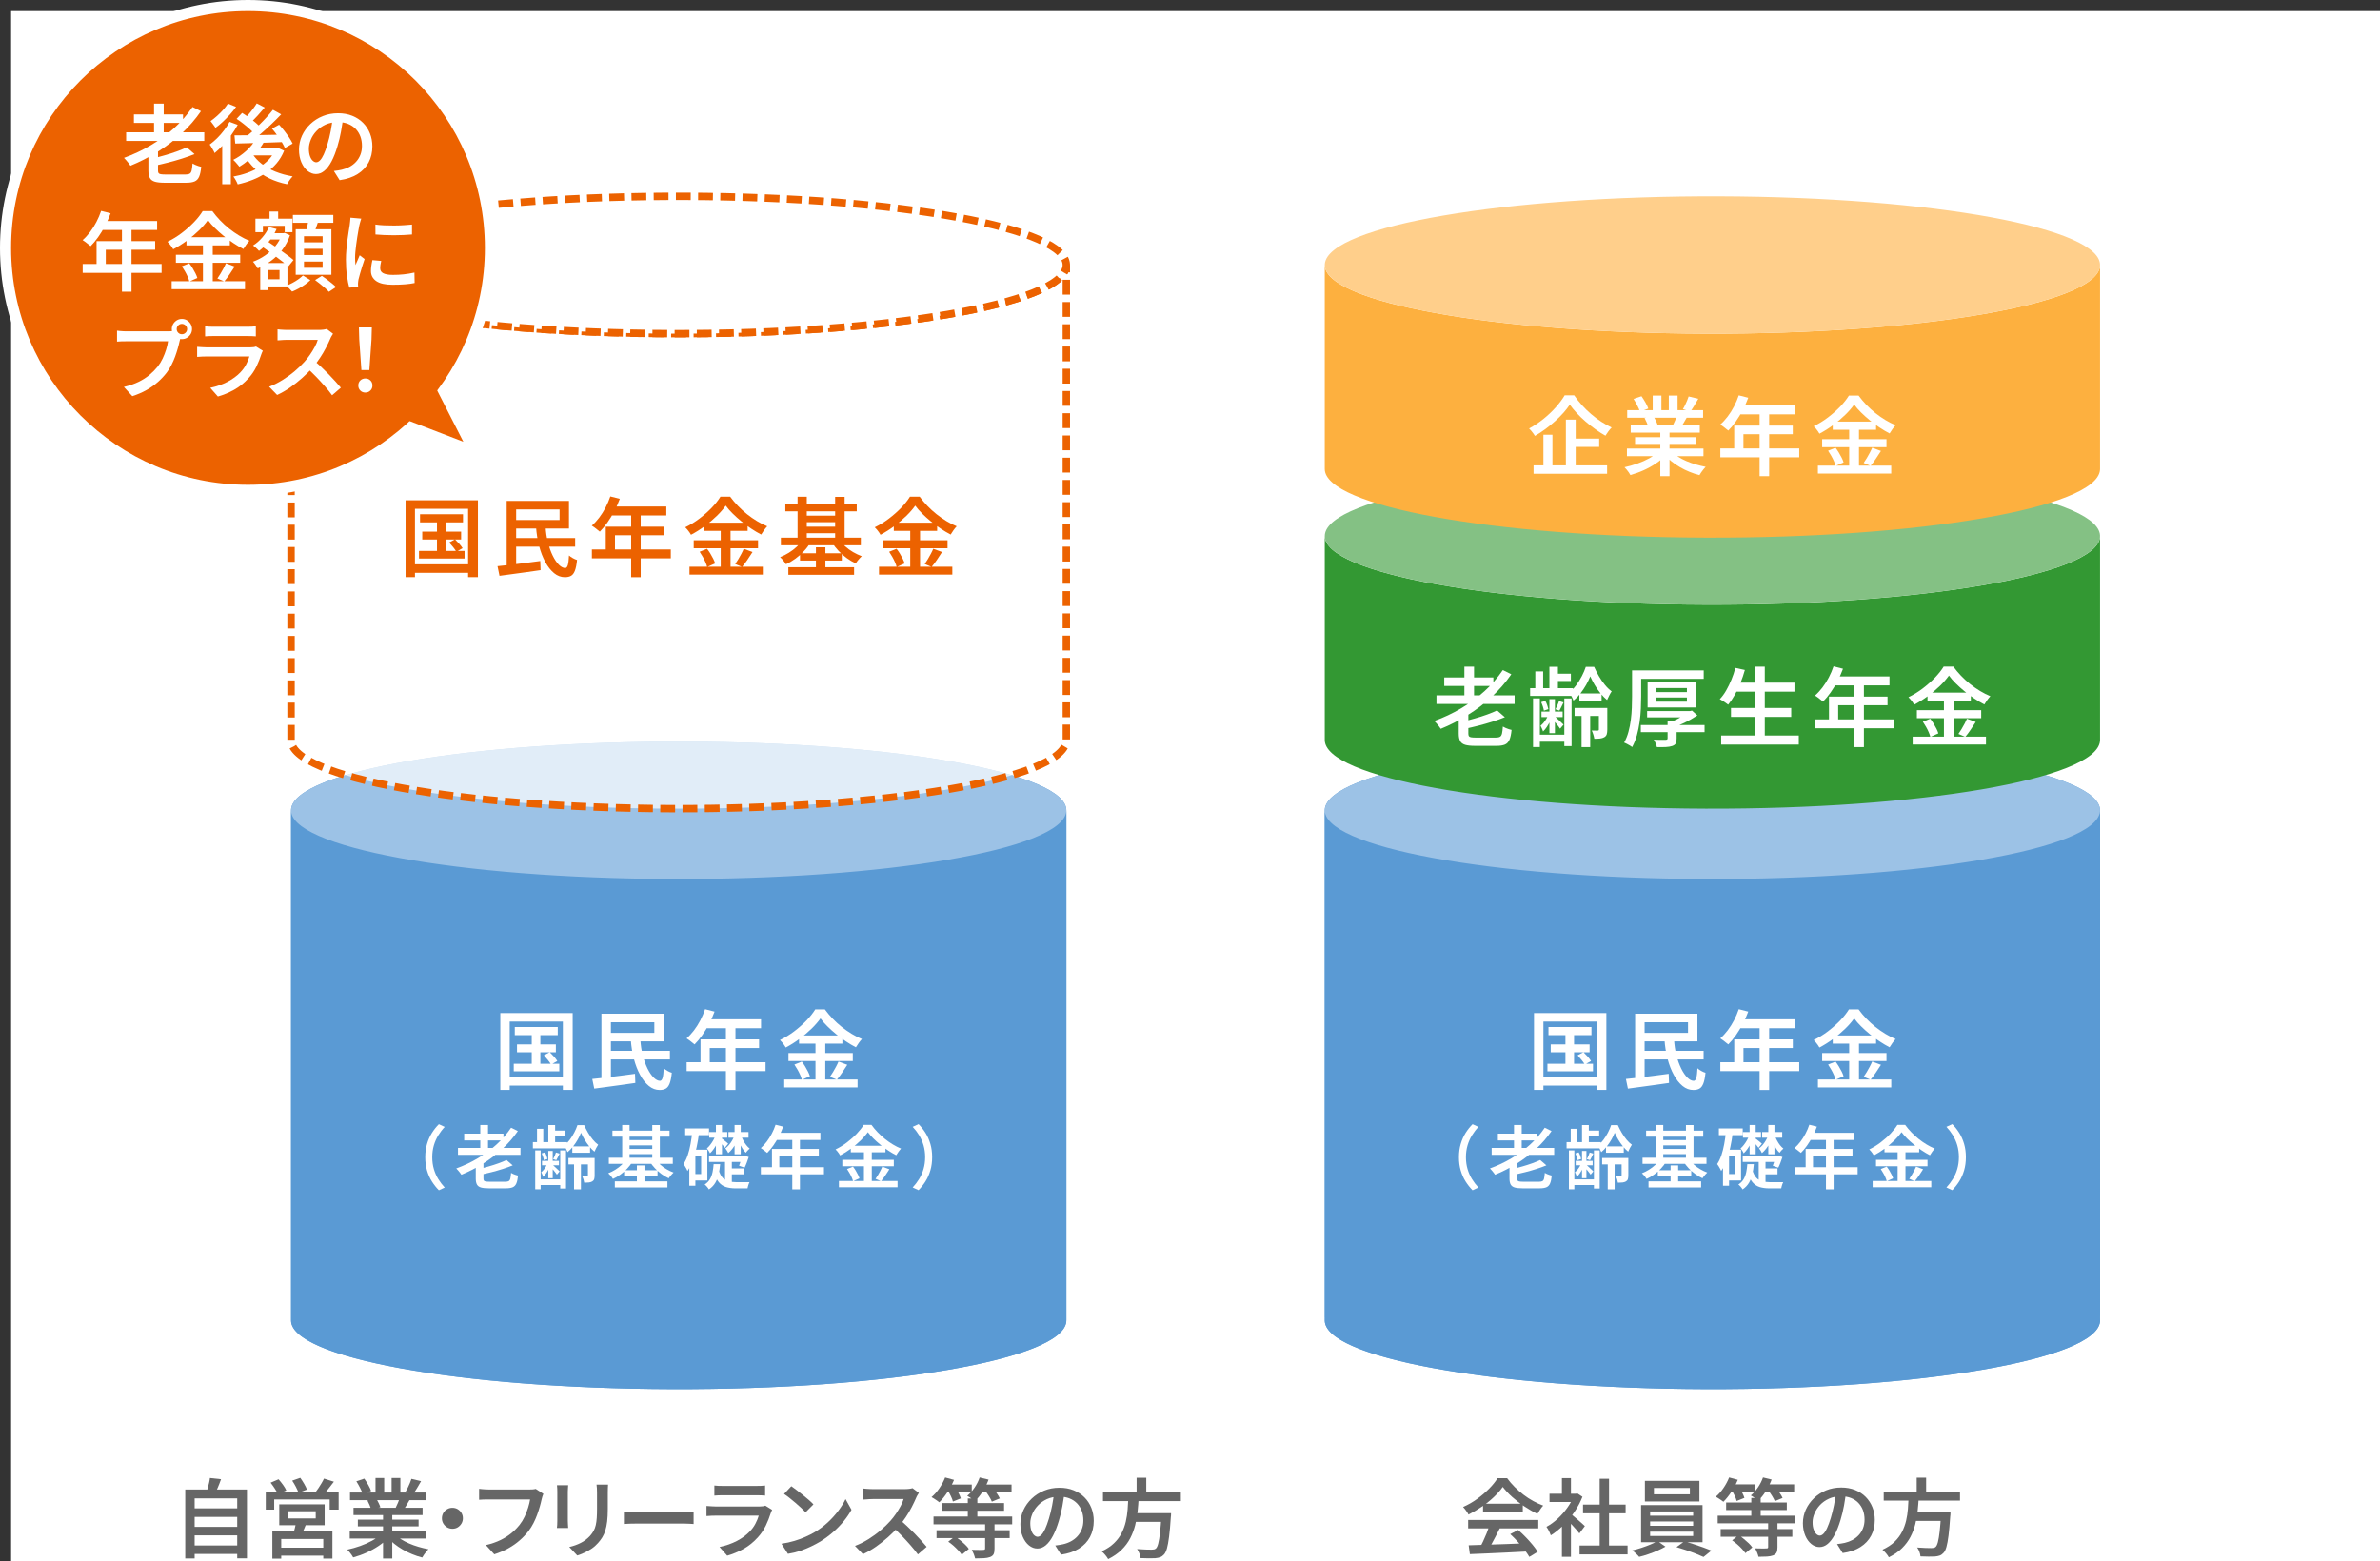 <?xml version="1.0" encoding="UTF-8"?>
<svg id="_レイヤー_2" data-name="レイヤー 2" xmlns="http://www.w3.org/2000/svg" viewBox="0 0 643 421.91">
  <rect x="0" y="0" width="643" height="421.91" fill="#333333" stroke="none"/>
  <defs>
    <style>
      .cls-1 {
        fill: #ec6200;
      }

      .cls-2 {
        fill: #9cc2e6;
      }

      .cls-3 {
        stroke: #fff;
        stroke-width: 6px;
      }

      .cls-3, .cls-4, .cls-5, .cls-6, .cls-7 {
        stroke-miterlimit: 10;
      }

      .cls-3, .cls-4, .cls-6, .cls-7 {
        fill: none;
      }

      .cls-4 {
        stroke-dasharray: 4.04 2.02;
      }

      .cls-4, .cls-5, .cls-6, .cls-7 {
        stroke: #ec6200;
        stroke-width: 2px;
      }

      .cls-5 {
        stroke-dasharray: 4 2;
      }

      .cls-5, .cls-8, .cls-9 {
        fill: #fff;
      }

      .cls-10 {
        fill: #5a9ad4;
      }

      .cls-11 {
        isolation: isolate;
      }

      .cls-12 {
        fill: #666;
      }

      .cls-13 {
        fill: #ffcf8b;
      }

      .cls-6 {
        stroke-dasharray: 4.01 2;
      }

      .cls-14 {
        fill: #339833;
      }

      .cls-9 {
        opacity: .7;
      }

      .cls-15 {
        fill: #84c184;
      }

      .cls-16 {
        fill: #fdb03f;
      }
    </style>
  </defs>
  <g id="_レイヤー_1-2" data-name="レイヤー 1">
    <g>
      <rect class="cls-8" x="3" y="3" width="640" height="418.91"/>
      <g class="cls-11">
        <path class="cls-10" d="M288.09,356.8c0-10.1-45.69-18.37-102.9-18.55-57.83-.18-105.53,7.98-106.54,18.23v-137.85c1.01-10.25,48.71-18.41,106.54-18.23,57.21.18,102.9,8.45,102.9,18.55,0,44.21,0,93.65,0,137.85Z"/>
        <path class="cls-10" d="M78.64,218.96c0-.11,0-.22.02-.33v137.85c-.01.11-.02.22-.02.33,0-44.21,0-93.65,0-137.85Z"/>
        <path class="cls-10" d="M78.65,356.48c1.01-10.25,48.71-18.41,106.54-18.23,57.83.18,103.89,8.63,102.88,18.88-1.01,10.25-48.71,18.41-106.54,18.23-57.83-.18-103.89-8.63-102.88-18.88Z"/>
        <path class="cls-10" d="M78.64,356.81v-137.85c0,10.1,45.69,18.37,102.9,18.55,57.83.18,105.53-7.98,106.54-18.23.01-.11.02-.22.02-.33v137.85c0,.11,0,.22-.02.33-1.01,10.25-48.71,18.41-106.54,18.23-57.21-.18-102.9-8.45-102.9-18.55Z"/>
        <path class="cls-2" d="M78.65,218.63c1.01-10.25,48.71-18.41,106.54-18.23,57.83.18,103.89,8.63,102.88,18.88-1.01,10.25-48.71,18.41-106.54,18.23-57.83-.18-103.89-8.63-102.88-18.88Z"/>
      </g>
      <g class="cls-11">
        <g>
          <path class="cls-9" d="M78.64,199.96V71.61c0,10.1,45.69,18.37,102.9,18.55,57.83.18,105.53-7.98,106.54-18.23.01-.11.02-.22.02-.33v128.35c0,.11,0,.22-.02.33-1.01,10.25-48.71,18.41-106.54,18.23-57.21-.18-102.9-8.45-102.9-18.55Z"/>
          <g>
            <path class="cls-7" d="M78.64,73.61v-2c0,.64.18,1.27.54,1.9"/>
            <path class="cls-4" d="M80.45,75.06c9.01,8.47,50.56,14.94,101.08,15.1,53.23.16,97.87-6.74,105.43-15.83"/>
            <path class="cls-7" d="M287.55,73.5c.3-.52.47-1.04.52-1.57.01-.11.02-.22.02-.33v2"/>
            <path class="cls-6" d="M288.09,75.6v124.35c0,.11,0,.22-.02.33-1.01,10.25-48.71,18.41-106.54,18.23-57.21-.18-102.9-8.45-102.9-18.55v-125.35"/>
          </g>
        </g>
        <path class="cls-5" d="M78.65,71.28c1.01-10.25,48.71-18.41,106.54-18.23,57.83.18,103.89,8.63,102.88,18.88s-48.71,18.41-106.54,18.23c-57.83-.18-103.89-8.63-102.88-18.88Z"/>
      </g>
      <g class="cls-11">
        <path class="cls-10" d="M567.36,356.8c0-10.1-45.69-18.37-102.9-18.55-57.83-.18-105.53,7.98-106.54,18.23v-137.85c1.01-10.25,48.71-18.41,106.54-18.23,57.21.18,102.9,8.45,102.9,18.55,0,44.21,0,93.65,0,137.85Z"/>
        <path class="cls-10" d="M357.91,218.96c0-.11,0-.22.02-.33v137.85c-.01.11-.02.22-.02.33,0-44.21,0-93.65,0-137.85Z"/>
        <path class="cls-10" d="M357.93,356.48c1.01-10.25,48.71-18.41,106.54-18.23,57.83.18,103.89,8.63,102.88,18.88-1.01,10.25-48.71,18.41-106.54,18.23-57.83-.18-103.89-8.63-102.88-18.88Z"/>
        <path class="cls-10" d="M357.91,356.81v-137.85c0,10.1,45.69,18.37,102.9,18.55,57.83.18,105.53-7.98,106.54-18.23.01-.11.02-.22.02-.33v137.85c0,.11,0,.22-.02.33-1.01,10.25-48.71,18.41-106.54,18.23-57.21-.18-102.9-8.45-102.9-18.55Z"/>
        <path class="cls-2" d="M357.93,218.63c1.01-10.25,48.71-18.41,106.54-18.23,57.83.18,103.89,8.63,102.88,18.88-1.01,10.25-48.71,18.41-106.54,18.23-57.83-.18-103.89-8.63-102.88-18.88Z"/>
      </g>
      <g class="cls-11">
        <path class="cls-14" d="M357.91,199.96v-55.12c0,10.1,45.69,18.37,102.9,18.55,57.83.18,105.53-7.98,106.54-18.23.01-.11.02-.22.02-.33v55.12c0,.11,0,.22-.02.33-1.01,10.25-48.71,18.41-106.54,18.23-57.21-.18-102.9-8.45-102.9-18.55Z"/>
        <path class="cls-15" d="M357.93,144.51c1.01-10.25,48.71-18.41,106.54-18.23,57.83.18,103.89,8.63,102.88,18.88-1.01,10.25-48.71,18.41-106.54,18.23s-103.89-8.63-102.88-18.88Z"/>
      </g>
      <g class="cls-11">
        <path class="cls-16" d="M357.91,126.73v-55.12c0,10.1,45.69,18.37,102.9,18.55,57.83.18,105.53-7.98,106.54-18.23.01-.11.02-.22.02-.33v55.12c0,.11,0,.22-.02.33-1.01,10.25-48.71,18.41-106.54,18.23-57.21-.18-102.9-8.45-102.9-18.55Z"/>
        <path class="cls-13" d="M357.93,71.28c1.01-10.25,48.71-18.41,106.54-18.23,57.83.18,103.89,8.63,102.88,18.88-1.01,10.25-48.71,18.41-106.54,18.23-57.83-.18-103.89-8.63-102.88-18.88Z"/>
      </g>
      <g>
        <path class="cls-1" d="M109.57,135.19h19.55v20.76h-2.65v-18.46h-14.36v18.46h-2.54v-20.76ZM110.94,152.48h16.73v2.3h-16.73v-2.3ZM113.2,148.87h12.31v2.05h-12.31v-2.05ZM113.48,138.96h11.61v2.19h-11.61v-2.19ZM114.08,143.66h10.5v2.12h-10.5v-2.12ZM118.06,139.63h2.33v10.33h-2.33v-10.33ZM121.35,146.59l1.58-.84c.37.36.76.76,1.15,1.2.4.44.69.83.9,1.18l-1.68.95c-.2-.34-.49-.75-.86-1.22-.37-.47-.74-.9-1.09-1.27Z"/>
        <path class="cls-1" d="M134.42,152.99c.98-.09,2.1-.21,3.36-.36s2.6-.31,4-.49c1.4-.18,2.8-.36,4.18-.55l.09,2.47c-1.3.19-2.62.37-3.94.56-1.33.19-2.6.36-3.82.52-1.22.16-2.33.31-3.34.45l-.54-2.61ZM136.89,135.35h2.56v18.55h-2.56v-18.55ZM138.15,135.35h15.57v7.47h-15.57v-2.3h13.03v-2.86h-13.03v-2.3ZM138.17,145.38h17.22v2.33h-17.22v-2.33ZM144.83,142.35h2.58c.08,1.49.29,2.91.64,4.25.35,1.34.78,2.53,1.29,3.57.51,1.04,1.07,1.85,1.66,2.44.6.59,1.18.88,1.73.88.31-.02.54-.29.69-.81.15-.53.25-1.39.31-2.58.28.25.62.49,1.04.72.41.23.79.4,1.13.49-.12,1.26-.32,2.22-.58,2.9-.26.67-.61,1.14-1.05,1.38-.43.25-.99.37-1.65.37-1.06,0-2.03-.36-2.92-1.09-.89-.73-1.68-1.73-2.37-2.99s-1.25-2.71-1.68-4.35c-.43-1.64-.7-3.36-.83-5.18Z"/>
        <path class="cls-1" d="M164.89,134.14l2.56.65c-.42,1.15-.92,2.27-1.49,3.36-.57,1.09-1.19,2.11-1.86,3.05-.67.94-1.35,1.76-2.05,2.46-.17-.14-.39-.31-.65-.52s-.53-.42-.79-.62c-.26-.2-.5-.36-.72-.49.71-.62,1.38-1.35,2.01-2.18.63-.83,1.2-1.73,1.71-2.71.51-.98.94-1.98,1.28-3ZM159.91,148.47h21.32v2.4h-21.32v-2.4ZM163.66,142.31h15.83v2.33h-13.34v5.05h-2.49v-7.38ZM165.15,136.86h14.87v2.42h-16.06l1.19-2.42ZM170.52,138.12h2.58v17.85h-2.58v-17.85Z"/>
        <path class="cls-1" d="M196.07,136.63c-.64.9-1.44,1.83-2.42,2.78s-2.06,1.87-3.25,2.75-2.42,1.66-3.71,2.34c-.11-.2-.25-.43-.42-.67-.17-.25-.36-.49-.56-.73-.2-.24-.4-.45-.58-.62,1.35-.65,2.64-1.44,3.86-2.37,1.23-.93,2.33-1.91,3.32-2.94.99-1.03,1.76-2.02,2.34-2.97h2.61c.62.85,1.32,1.68,2.1,2.49.78.81,1.6,1.56,2.47,2.25.87.69,1.76,1.31,2.69,1.87s1.84,1.02,2.76,1.4c-.29.31-.59.67-.87,1.07-.29.4-.54.79-.76,1.16-.9-.47-1.8-1-2.71-1.61-.91-.6-1.79-1.26-2.64-1.95-.85-.7-1.64-1.4-2.36-2.12-.72-.71-1.34-1.42-1.85-2.12ZM186.28,153.13h19.81v2.14h-19.81v-2.14ZM187.42,145.98h17.38v2.16h-17.38v-2.16ZM189.02,149.1l2-.81c.31.39.61.82.9,1.3.29.48.55.95.78,1.41.23.46.4.87.51,1.25l-2.16.95c-.09-.37-.24-.8-.45-1.28-.21-.48-.45-.97-.73-1.45-.28-.49-.56-.94-.84-1.36ZM190.28,141.24h11.71v2.21h-11.71v-2.21ZM194.72,142.12h2.65v12.1h-2.65v-12.1ZM200.94,148.29l2.37.88c-.45.71-.92,1.44-1.42,2.16-.5.73-.96,1.35-1.4,1.86l-1.86-.79c.26-.37.54-.8.83-1.28s.56-.97.83-1.47c.26-.5.48-.95.65-1.37Z"/>
        <path class="cls-1" d="M216.86,145.87l2.09.77c-.5.82-1.09,1.6-1.79,2.34-.7.74-1.45,1.4-2.27,1.99-.81.59-1.66,1.09-2.55,1.49-.11-.2-.26-.42-.44-.65-.19-.23-.38-.47-.58-.7-.2-.23-.39-.42-.56-.56.81-.31,1.6-.71,2.37-1.19.78-.48,1.49-1.02,2.13-1.63.64-.6,1.17-1.23,1.59-1.86ZM210.97,145.29h21.6v2.05h-21.6v-2.05ZM212.18,136.14h19.29v2.02h-19.29v-2.02ZM212.99,153.27h17.76v2.05h-17.76v-2.05ZM215.48,134.23h2.49v12.17h-2.49v-12.17ZM216.14,149.5h11.29v1.98h-11.29v-1.98ZM216.95,139.33h9.59v1.77h-9.59v-1.77ZM216.95,142.31h9.59v1.77h-9.59v-1.77ZM220.44,147.89h2.56v6.56h-2.56v-6.56ZM226.79,145.87c.42.6.94,1.19,1.57,1.77.63.57,1.33,1.09,2.11,1.54.78.45,1.56.82,2.35,1.12-.17.16-.36.35-.57.57-.21.23-.41.46-.59.7s-.34.46-.47.66c-.82-.37-1.63-.85-2.43-1.43-.8-.58-1.54-1.23-2.21-1.94-.67-.71-1.25-1.46-1.73-2.23l1.98-.74ZM225.63,134.25h2.56v12.17h-2.56v-12.17Z"/>
        <path class="cls-1" d="M247.27,136.63c-.64.9-1.44,1.83-2.42,2.78s-2.06,1.87-3.25,2.75c-1.19.88-2.42,1.66-3.71,2.34-.11-.2-.25-.43-.42-.67s-.36-.49-.56-.73c-.2-.24-.4-.45-.58-.62,1.35-.65,2.64-1.44,3.86-2.37,1.22-.93,2.33-1.91,3.32-2.94.98-1.03,1.76-2.02,2.34-2.97h2.61c.62.85,1.32,1.68,2.09,2.49.78.81,1.6,1.56,2.47,2.25.87.69,1.76,1.31,2.69,1.87s1.84,1.02,2.76,1.4c-.29.31-.59.67-.87,1.07-.29.4-.54.79-.76,1.16-.9-.47-1.8-1-2.71-1.61-.91-.6-1.79-1.26-2.64-1.95-.85-.7-1.64-1.4-2.36-2.12-.72-.71-1.34-1.42-1.85-2.12ZM237.48,153.13h19.81v2.14h-19.81v-2.14ZM238.62,145.98h17.38v2.16h-17.38v-2.16ZM240.22,149.1l2-.81c.31.39.61.82.9,1.3.29.48.55.95.78,1.41.23.46.4.87.51,1.25l-2.16.95c-.09-.37-.24-.8-.45-1.28-.21-.48-.45-.97-.73-1.45-.28-.49-.56-.94-.84-1.36ZM241.48,141.24h11.71v2.21h-11.71v-2.21ZM245.92,142.12h2.65v12.1h-2.65v-12.1ZM252.14,148.29l2.37.88c-.45.71-.92,1.44-1.42,2.16-.5.73-.96,1.35-1.4,1.86l-1.86-.79c.26-.37.54-.8.83-1.28s.56-.97.83-1.47c.26-.5.48-.95.65-1.37Z"/>
      </g>
      <g>
        <path class="cls-8" d="M406.01,181.06l2.3,1.14c-1.52,2.2-3.29,4.23-5.29,6.09-2.01,1.85-4.18,3.5-6.52,4.95s-4.75,2.68-7.25,3.7c-.11-.19-.27-.41-.49-.68-.22-.26-.43-.53-.65-.79-.22-.26-.42-.48-.61-.65,2.53-.92,4.94-2.05,7.24-3.41,2.3-1.36,4.4-2.91,6.32-4.64,1.92-1.74,3.56-3.64,4.95-5.7ZM388.09,187.9h21.11v2.33h-21.11v-2.33ZM390.19,183.06h13.27v2.3h-13.27v-2.3ZM394.12,191.91h2.58v6.33c0,.31.05.54.15.69.1.15.3.25.59.3.29.05.73.08,1.3.08h5.38c.5,0,.87-.07,1.13-.22.26-.15.43-.43.54-.86.1-.43.18-1.06.24-1.9.2.12.44.25.72.37.28.12.57.23.86.33.29.09.55.16.77.21-.11,1.13-.29,2.01-.56,2.64s-.67,1.06-1.22,1.3c-.55.24-1.32.36-2.32.36h-5.73c-1.15,0-2.04-.09-2.69-.28-.64-.19-1.1-.52-1.36-1-.26-.48-.4-1.15-.4-2v-6.35ZM404.48,191.98l2.09,1.82c-1.02.42-2.15.82-3.37,1.21-1.23.39-2.48.74-3.76,1.07s-2.53.62-3.74.88c-.06-.26-.17-.59-.33-.97-.16-.38-.3-.69-.44-.94,1.15-.26,2.31-.56,3.49-.9,1.18-.33,2.3-.69,3.35-1.07,1.05-.38,1.96-.75,2.7-1.11ZM395.63,180.15h2.61v9.01h-2.61v-9.01Z"/>
        <path class="cls-8" d="M413.39,185.95h11.57v2.09h-11.57v-2.09ZM414.18,188.72h1.84v13.15h-1.84v-13.15ZM414.79,181.43h2.12v5.03h-2.12v-5.03ZM415.21,198.52h8.59v1.91h-8.59v-1.91ZM418.39,192.98l.98.42c-.16.51-.37,1.04-.63,1.57s-.55,1.04-.86,1.5c-.31.47-.64.86-1,1.19-.06-.23-.16-.5-.3-.79s-.26-.55-.37-.77c.28-.22.56-.49.84-.83s.54-.7.77-1.11c.23-.4.43-.8.58-1.19ZM416.37,189.74l1.12-.35c.2.34.38.73.52,1.15.15.43.25.79.31,1.08l-1.21.42c-.05-.33-.14-.7-.28-1.13s-.29-.82-.46-1.18ZM416.46,192.28h5.72v1.49h-5.72v-1.49ZM418.6,180.18h2.3v6.49h-2.3v-6.49ZM418.6,188.93h1.49v9.19h-1.49v-9.19ZM420,193.56c.11.09.28.24.5.44.22.2.47.43.73.67.26.25.5.48.72.69.22.21.37.36.47.45l-.93,1.09c-.11-.17-.26-.38-.45-.63-.19-.25-.4-.51-.63-.79-.22-.28-.44-.54-.65-.77-.21-.23-.39-.42-.55-.56l.79-.61ZM419.65,182.04h4.75v1.98h-4.75v-1.98ZM421.19,189.44l1.23.37c-.2.4-.4.8-.58,1.19s-.36.73-.54,1.02l-1.07-.35c.17-.31.35-.68.54-1.11.19-.43.33-.8.42-1.13ZM422.63,188.74h1.96v12.87h-1.96v-12.87ZM429.63,182.78c-.28.71-.65,1.47-1.1,2.28-.46.81-.98,1.58-1.56,2.33s-1.21,1.39-1.87,1.93c-.12-.34-.3-.73-.52-1.15s-.44-.78-.64-1.06c.67-.5,1.29-1.14,1.87-1.92.58-.78,1.1-1.62,1.56-2.5.46-.88.81-1.71,1.06-2.49h2.26c.37.84.81,1.68,1.3,2.54.5.85,1.04,1.64,1.63,2.35.59.71,1.19,1.29,1.81,1.72-.22.31-.44.68-.66,1.12-.22.43-.42.85-.59,1.23-.62-.51-1.22-1.13-1.8-1.85-.58-.72-1.11-1.48-1.57-2.27-.47-.79-.85-1.54-1.16-2.26ZM425.4,191.3h7.89v2.16h-7.89v-2.16ZM426.7,187.37h6v2.14h-6v-2.14ZM427.29,191.84h2.33v10.05h-2.33v-10.05ZM431.96,191.3h2.28v5.86c0,.5-.05.91-.15,1.25-.1.33-.32.6-.66.8-.33.19-.71.3-1.15.35-.44.05-.96.07-1.55.07-.05-.34-.14-.73-.27-1.15-.13-.43-.28-.79-.43-1.08.37.02.71.02,1.02.02h.63c.11-.02.18-.04.22-.08s.06-.11.06-.22v-5.82Z"/>
        <path class="cls-8" d="M440.92,181.15h2.47v7.08c0,.99-.03,2.08-.08,3.26-.05,1.18-.17,2.39-.34,3.62s-.42,2.43-.74,3.6c-.33,1.16-.75,2.22-1.28,3.17-.16-.14-.36-.29-.63-.44-.26-.16-.54-.31-.81-.45s-.52-.26-.72-.34c.5-.88.89-1.85,1.17-2.91.29-1.05.5-2.14.64-3.25.14-1.11.23-2.2.27-3.27.04-1.07.06-2.06.06-2.98v-7.08ZM442.39,181.15h17.9v2.28h-17.9v-2.28ZM443.3,195.91h17.22v1.93h-17.22v-1.93ZM445,192.14h11.36v1.7h-11.36v-1.7ZM445.13,184.37h13.08v6.8h-13.08v-6.8ZM450.53,194.72h2.44v4.86c0,.57-.08,1.01-.24,1.31-.16.3-.49.53-.97.69-.47.15-1.03.25-1.7.28-.67.03-1.47.04-2.42.02-.06-.29-.17-.64-.34-1.02s-.33-.72-.5-1c.45.02.9.03,1.34.05s.83.02,1.17.01c.34,0,.57-.01.7-.01.2-.02.34-.05.41-.1.07-.05.11-.16.11-.31v-4.77ZM447.51,185.92v1.09h8.24v-1.09h-8.24ZM447.51,188.48v1.12h8.24v-1.12h-8.24ZM455.98,192.14h.61l.54-.12,1.44,1.3c-.56.37-1.17.74-1.83,1.12-.66.37-1.34.72-2.05,1.05-.71.33-1.4.61-2.08.86-.12-.2-.31-.43-.55-.69-.24-.26-.44-.46-.59-.62.54-.2,1.1-.45,1.68-.73.57-.29,1.11-.59,1.62-.9.5-.31.91-.6,1.22-.86v-.42Z"/>
        <path class="cls-8" d="M468.85,180.48l2.56.56c-.33,1.19-.73,2.37-1.2,3.54-.47,1.16-.99,2.24-1.55,3.23-.56.99-1.15,1.86-1.77,2.61-.16-.14-.37-.3-.65-.49s-.56-.37-.84-.56-.54-.33-.77-.44c.64-.67,1.21-1.45,1.73-2.36s.99-1.88,1.42-2.92c.43-1.04.78-2.09,1.06-3.17ZM465.01,198.75h20.97v2.44h-20.97v-2.44ZM467.66,191.3h16.27v2.42h-16.27v-2.42ZM468.64,184.46h16.17v2.44h-16.17v-2.44ZM474.18,180.15h2.61v19.81h-2.61v-19.81Z"/>
        <path class="cls-8" d="M495.36,180.06l2.56.65c-.42,1.15-.92,2.27-1.49,3.36s-1.2,2.11-1.86,3.05c-.67.94-1.35,1.76-2.05,2.46-.17-.14-.39-.31-.65-.52s-.53-.42-.79-.62-.5-.36-.72-.49c.71-.62,1.38-1.35,2.01-2.18.63-.83,1.2-1.73,1.71-2.71.51-.98.94-1.98,1.28-3ZM490.38,194.4h21.32v2.4h-21.32v-2.4ZM494.12,188.23h15.83v2.33h-13.33v5.05h-2.49v-7.38ZM495.61,182.78h14.87v2.42h-16.06l1.19-2.42ZM500.99,184.04h2.58v17.85h-2.58v-17.85Z"/>
        <path class="cls-8" d="M526.54,182.55c-.64.9-1.44,1.83-2.42,2.78s-2.06,1.87-3.25,2.75c-1.19.88-2.42,1.66-3.71,2.34-.11-.2-.25-.43-.42-.67s-.36-.49-.56-.73c-.2-.24-.4-.45-.58-.62,1.35-.65,2.64-1.44,3.86-2.37,1.22-.93,2.33-1.91,3.32-2.94.98-1.03,1.76-2.02,2.34-2.97h2.61c.62.85,1.32,1.68,2.09,2.49.78.81,1.6,1.56,2.47,2.25.87.69,1.76,1.31,2.69,1.87s1.84,1.02,2.76,1.4c-.29.31-.59.67-.87,1.07-.29.4-.54.79-.76,1.16-.9-.47-1.8-1-2.71-1.61-.91-.6-1.79-1.26-2.64-1.95-.85-.7-1.64-1.4-2.36-2.12-.72-.71-1.34-1.42-1.85-2.12ZM516.74,199.05h19.81v2.14h-19.81v-2.14ZM517.88,191.91h17.38v2.16h-17.38v-2.16ZM519.49,195.02l2-.81c.31.39.61.82.9,1.3.29.48.55.95.78,1.41.23.46.4.87.51,1.25l-2.16.95c-.09-.37-.24-.8-.45-1.28-.21-.48-.45-.97-.73-1.45-.28-.49-.56-.94-.84-1.36ZM520.75,187.16h11.71v2.21h-11.71v-2.21ZM525.19,188.04h2.65v12.1h-2.65v-12.1ZM531.41,194.21l2.37.88c-.45.71-.92,1.44-1.42,2.16-.5.73-.96,1.35-1.4,1.86l-1.86-.79c.26-.37.54-.8.83-1.28s.56-.97.83-1.47c.26-.5.48-.95.65-1.37Z"/>
      </g>
      <g>
        <path class="cls-8" d="M424.12,109.32c-.46.71-1.04,1.45-1.71,2.21-.67.76-1.43,1.51-2.26,2.26s-1.7,1.46-2.62,2.14c-.92.68-1.86,1.3-2.84,1.86-.11-.19-.25-.4-.43-.65-.18-.25-.37-.49-.57-.73-.2-.24-.4-.45-.58-.62,1.35-.73,2.65-1.59,3.89-2.59,1.24-1,2.36-2.06,3.35-3.18.99-1.12,1.78-2.18,2.37-3.19h2.58c.62.92,1.32,1.8,2.11,2.67.78.86,1.61,1.67,2.49,2.42.88.75,1.78,1.43,2.72,2.04.94.6,1.87,1.12,2.8,1.56-.31.31-.61.66-.9,1.06s-.55.78-.78,1.15c-.92-.51-1.83-1.1-2.75-1.76-.92-.66-1.8-1.36-2.67-2.11s-1.65-1.5-2.37-2.28c-.72-.78-1.34-1.53-1.85-2.26ZM414.32,125.75h19.87v2.26h-19.87v-2.26ZM416.98,117.47h2.44v9.43h-2.44v-9.43ZM423.05,113.39h2.65v13.57h-2.65v-13.57ZM424.28,118.51h7.77v2.26h-7.77v-2.26Z"/>
        <path class="cls-8" d="M448.04,122.1l1.98.91c-.73.79-1.61,1.54-2.65,2.23-1.04.7-2.15,1.31-3.33,1.84-1.18.53-2.37.95-3.56,1.28-.11-.22-.26-.45-.44-.71-.19-.26-.38-.51-.58-.76-.2-.25-.4-.46-.58-.63,1.16-.25,2.33-.58,3.49-.99,1.16-.41,2.24-.89,3.23-1.44s1.81-1.13,2.44-1.73ZM439.55,121.21h20.67v2.05h-20.67v-2.05ZM439.62,110.83h20.5v2.05h-20.5v-2.05ZM440.57,114.95h18.66v1.96h-18.66v-1.96ZM441.34,107.79l2.14-.72c.36.5.71,1.06,1.07,1.69.36.63.61,1.18.77,1.64l-2.26.84c-.14-.47-.38-1.02-.71-1.66-.33-.64-.67-1.24-1.01-1.78ZM441.74,118.14h16.41v1.82h-16.41v-1.82ZM444.32,112.95l2.42-.4c.22.34.43.73.64,1.16.21.43.36.81.45,1.12l-2.54.47c-.08-.31-.21-.69-.4-1.14-.19-.45-.38-.85-.58-1.21ZM446.51,106.9h2.35v4.91h-2.35v-4.91ZM448.56,115.93h2.49v12.73h-2.49v-12.73ZM451.61,122.05c.48.47,1.06.92,1.73,1.35.67.43,1.42.83,2.23,1.18s1.67.66,2.56.92c.89.26,1.79.48,2.69.65-.17.17-.36.39-.58.65-.22.26-.42.54-.62.83-.19.29-.35.54-.48.76-.92-.23-1.82-.53-2.71-.9-.89-.36-1.75-.78-2.57-1.26s-1.59-1-2.3-1.57c-.71-.57-1.34-1.19-1.88-1.84l1.93-.77ZM450.86,106.9h2.37v4.77h-2.37v-4.77ZM453.14,112.09l2.63.63c-.31.54-.61,1.07-.91,1.57-.29.5-.57.94-.81,1.29l-2.12-.58c.22-.43.44-.92.66-1.45.22-.54.41-1.02.55-1.45ZM456.21,107.13l2.61.63c-.36.64-.72,1.26-1.09,1.87-.37.61-.72,1.14-1.05,1.57l-2.02-.65c.2-.31.4-.67.59-1.07.19-.4.38-.81.55-1.22.17-.41.31-.79.42-1.13Z"/>
        <path class="cls-8" d="M469.76,106.83l2.56.65c-.42,1.15-.92,2.27-1.49,3.36s-1.2,2.11-1.86,3.05c-.67.94-1.35,1.76-2.05,2.46-.17-.14-.39-.31-.65-.52s-.53-.42-.79-.62-.5-.36-.72-.49c.71-.62,1.38-1.35,2.01-2.18.63-.83,1.2-1.73,1.71-2.71.51-.98.94-1.98,1.28-3ZM464.78,121.17h21.32v2.4h-21.32v-2.4ZM468.52,115h15.83v2.33h-13.33v5.05h-2.49v-7.38ZM470.01,109.55h14.87v2.42h-16.06l1.19-2.42ZM475.39,110.81h2.58v17.85h-2.58v-17.85Z"/>
        <path class="cls-8" d="M500.94,109.32c-.64.9-1.44,1.83-2.42,2.78s-2.06,1.87-3.25,2.75c-1.19.88-2.42,1.66-3.71,2.34-.11-.2-.25-.43-.42-.67s-.36-.49-.56-.73c-.2-.24-.4-.45-.58-.62,1.35-.65,2.64-1.44,3.86-2.37,1.22-.93,2.33-1.91,3.32-2.94.98-1.03,1.76-2.02,2.34-2.97h2.61c.62.85,1.32,1.68,2.09,2.49.78.81,1.6,1.56,2.47,2.25.87.69,1.76,1.31,2.69,1.87s1.84,1.02,2.76,1.4c-.29.31-.59.67-.87,1.07-.29.4-.54.79-.76,1.16-.9-.47-1.8-1-2.71-1.61-.91-.6-1.79-1.26-2.64-1.95-.85-.7-1.64-1.4-2.36-2.12-.72-.71-1.34-1.42-1.85-2.12ZM491.14,125.82h19.81v2.14h-19.81v-2.14ZM492.29,118.68h17.38v2.16h-17.38v-2.16ZM493.89,121.8l2-.81c.31.39.61.82.9,1.3.29.48.55.95.78,1.41.23.46.4.87.51,1.25l-2.16.95c-.09-.37-.24-.8-.45-1.28-.21-.48-.45-.97-.73-1.45-.28-.49-.56-.94-.84-1.36ZM495.15,113.93h11.71v2.21h-11.71v-2.21ZM499.59,114.81h2.65v12.1h-2.65v-12.1ZM505.81,120.98l2.37.88c-.45.71-.92,1.44-1.42,2.16-.5.73-.96,1.35-1.4,1.86l-1.86-.79c.26-.37.54-.8.83-1.28s.56-.97.83-1.47c.26-.5.48-.95.65-1.37Z"/>
      </g>
      <g>
        <path class="cls-8" d="M135.17,273.75h19.55v20.76h-2.65v-18.46h-14.36v18.46h-2.54v-20.76ZM136.54,291.04h16.73v2.3h-16.73v-2.3ZM138.8,287.44h12.31v2.05h-12.31v-2.05ZM139.08,277.52h11.61v2.19h-11.61v-2.19ZM139.68,282.22h10.5v2.12h-10.5v-2.12ZM143.66,278.2h2.33v10.33h-2.33v-10.33ZM146.94,285.16l1.58-.84c.37.36.76.76,1.15,1.2.4.44.69.83.9,1.18l-1.68.95c-.2-.34-.49-.75-.86-1.22-.37-.47-.74-.9-1.09-1.27Z"/>
        <path class="cls-8" d="M160.02,291.56c.98-.09,2.1-.21,3.36-.36s2.6-.31,4-.49c1.4-.18,2.8-.36,4.18-.55l.09,2.47c-1.3.19-2.62.37-3.94.56-1.33.19-2.6.36-3.82.52-1.22.16-2.33.31-3.34.45l-.54-2.61ZM162.49,273.92h2.56v18.55h-2.56v-18.55ZM163.75,273.92h15.57v7.47h-15.57v-2.3h13.03v-2.86h-13.03v-2.3ZM163.77,283.95h17.22v2.33h-17.22v-2.33ZM170.43,280.92h2.58c.08,1.49.29,2.91.64,4.25.35,1.34.78,2.53,1.29,3.57.51,1.04,1.07,1.85,1.66,2.44.6.59,1.18.88,1.73.88.31-.02.54-.29.69-.81.15-.53.25-1.39.31-2.58.28.25.62.49,1.04.72.41.23.79.4,1.13.49-.12,1.26-.32,2.22-.58,2.9-.26.67-.61,1.14-1.05,1.38-.43.25-.99.37-1.65.37-1.06,0-2.03-.36-2.92-1.09-.89-.73-1.68-1.73-2.37-2.99s-1.25-2.71-1.68-4.35c-.43-1.64-.7-3.36-.83-5.18Z"/>
        <path class="cls-8" d="M190.49,272.7l2.56.65c-.42,1.15-.92,2.27-1.49,3.36-.57,1.09-1.19,2.11-1.86,3.05-.67.94-1.35,1.76-2.05,2.46-.17-.14-.39-.31-.65-.52s-.53-.42-.79-.62c-.26-.2-.5-.36-.72-.49.71-.62,1.38-1.35,2.01-2.18.63-.83,1.2-1.73,1.71-2.71.51-.98.94-1.98,1.28-3ZM185.51,287.04h21.32v2.4h-21.32v-2.4ZM189.25,280.87h15.83v2.33h-13.33v5.05h-2.49v-7.38ZM190.74,275.43h14.87v2.42h-16.06l1.19-2.42ZM196.12,276.68h2.58v17.85h-2.58v-17.85Z"/>
        <path class="cls-8" d="M221.67,275.19c-.64.9-1.44,1.83-2.42,2.78s-2.06,1.87-3.25,2.75c-1.19.88-2.42,1.66-3.71,2.34-.11-.2-.25-.43-.42-.67s-.36-.49-.56-.73c-.2-.24-.4-.45-.58-.62,1.35-.65,2.64-1.44,3.86-2.37,1.22-.93,2.33-1.91,3.32-2.94.98-1.03,1.76-2.02,2.34-2.97h2.61c.62.85,1.32,1.68,2.09,2.49.78.81,1.6,1.56,2.47,2.25.87.69,1.76,1.31,2.69,1.87s1.84,1.02,2.76,1.4c-.29.31-.59.67-.87,1.07-.29.4-.54.79-.76,1.16-.9-.47-1.8-1-2.71-1.61-.91-.6-1.79-1.26-2.64-1.95-.85-.7-1.64-1.4-2.36-2.12-.72-.71-1.34-1.42-1.85-2.12ZM211.88,291.7h19.81v2.14h-19.81v-2.14ZM213.02,284.55h17.38v2.16h-17.38v-2.16ZM214.62,287.67l2-.81c.31.39.61.82.9,1.3.29.48.55.95.78,1.41.23.46.4.87.51,1.25l-2.16.95c-.09-.37-.24-.8-.45-1.28-.21-.48-.45-.97-.73-1.45-.28-.49-.56-.94-.84-1.36ZM215.88,279.8h11.71v2.21h-11.71v-2.21ZM220.32,280.69h2.65v12.1h-2.65v-12.1ZM226.54,286.85l2.37.88c-.45.71-.92,1.44-1.42,2.16-.5.73-.96,1.35-1.4,1.86l-1.86-.79c.26-.37.54-.8.83-1.28s.56-.97.83-1.47c.26-.5.48-.95.65-1.37Z"/>
        <path class="cls-8" d="M114.89,312.69c0-1.29.16-2.48.48-3.57.32-1.09.76-2.09,1.32-2.98s1.19-1.68,1.88-2.36l1.58.73c-.65.68-1.22,1.44-1.73,2.26-.51.83-.91,1.73-1.2,2.71-.29.98-.44,2.05-.44,3.22s.15,2.22.44,3.21c.29.99.69,1.89,1.2,2.71.51.82,1.09,1.58,1.73,2.27l-1.58.73c-.7-.7-1.32-1.49-1.88-2.37s-1-1.88-1.32-2.97c-.32-1.09-.48-2.28-.48-3.57Z"/>
        <path class="cls-8" d="M138.07,304.72l1.84.91c-1.22,1.76-2.63,3.39-4.24,4.87-1.61,1.48-3.35,2.8-5.21,3.96s-3.8,2.14-5.8,2.96c-.09-.15-.22-.33-.39-.54s-.35-.42-.52-.63c-.17-.21-.33-.38-.48-.52,2.02-.73,3.95-1.64,5.79-2.73s3.52-2.32,5.06-3.71c1.53-1.39,2.85-2.91,3.96-4.56ZM123.73,310.19h16.89v1.86h-16.89v-1.86ZM125.41,306.32h10.61v1.84h-10.61v-1.84ZM128.55,313.4h2.07v5.06c0,.25.04.43.12.55.08.12.24.2.47.24.24.04.58.07,1.04.07h4.3c.4,0,.7-.06.9-.18s.35-.35.43-.69c.08-.34.15-.85.2-1.52.16.1.35.2.58.3.22.1.45.19.69.26.24.07.44.13.61.17-.09.91-.24,1.61-.45,2.11-.21.5-.54.85-.98,1.04-.44.19-1.06.29-1.85.29h-4.58c-.92,0-1.64-.07-2.15-.22-.52-.15-.88-.42-1.09-.8-.21-.38-.32-.92-.32-1.6v-5.08ZM136.84,313.45l1.68,1.45c-.82.33-1.72.66-2.7.97-.98.31-1.98.6-3.01.86-1.02.26-2.02.5-2.99.71-.05-.21-.14-.47-.26-.77-.12-.3-.24-.56-.35-.75.92-.21,1.85-.45,2.79-.72.94-.27,1.84-.55,2.68-.86.84-.3,1.56-.6,2.16-.88ZM129.76,303.99h2.09v7.21h-2.09v-7.21Z"/>
        <path class="cls-8" d="M143.97,308.63h9.25v1.68h-9.25v-1.68ZM144.6,310.85h1.47v10.52h-1.47v-10.52ZM145.09,305.02h1.69v4.02h-1.69v-4.02ZM145.42,318.68h6.87v1.53h-6.87v-1.53ZM147.97,314.25l.78.33c-.12.41-.29.83-.5,1.26s-.44.83-.69,1.2c-.25.37-.52.69-.8.95-.05-.19-.13-.4-.24-.63-.11-.24-.21-.44-.3-.61.22-.17.45-.39.67-.66.22-.27.43-.56.61-.88s.34-.64.47-.95ZM146.35,311.66l.89-.28c.16.27.3.58.42.92s.2.63.25.87l-.97.33c-.04-.26-.11-.56-.22-.9-.11-.34-.24-.65-.37-.94ZM146.43,313.69h4.58v1.19h-4.58v-1.19ZM148.14,304.01h1.84v5.19h-1.84v-5.19ZM148.14,311.01h1.19v7.35h-1.19v-7.35ZM149.26,314.72c.09.07.22.19.4.35.18.16.38.34.59.54.21.2.4.38.58.55s.3.29.37.36l-.74.88c-.09-.14-.21-.3-.36-.5-.16-.2-.32-.41-.5-.63-.18-.22-.35-.43-.52-.61-.17-.19-.31-.33-.44-.45l.63-.48ZM148.98,305.5h3.8v1.58h-3.8v-1.58ZM150.21,311.42l.99.3c-.16.32-.32.64-.47.95-.15.31-.29.58-.43.82l-.86-.28c.14-.25.28-.54.43-.88s.26-.64.33-.9ZM151.36,310.86h1.56v10.3h-1.56v-10.3ZM156.97,306.1c-.22.57-.52,1.18-.88,1.82-.37.65-.78,1.27-1.25,1.86-.47.6-.96,1.11-1.5,1.55-.1-.27-.24-.58-.42-.92-.18-.34-.35-.62-.51-.85.53-.4,1.03-.91,1.5-1.54.47-.63.88-1.29,1.25-2,.37-.71.65-1.37.85-1.99h1.81c.3.67.65,1.35,1.04,2.03.4.68.83,1.31,1.3,1.88.47.57.96,1.03,1.45,1.38-.17.25-.35.55-.53.89-.18.35-.34.68-.47.99-.5-.41-.98-.9-1.44-1.48-.47-.58-.88-1.18-1.26-1.82-.37-.63-.68-1.23-.93-1.81ZM153.58,312.91h6.31v1.73h-6.31v-1.73ZM154.62,309.77h4.8v1.71h-4.8v-1.71ZM155.09,313.34h1.86v8.04h-1.86v-8.04ZM158.83,312.91h1.82v4.69c0,.4-.04.73-.12,1-.08.27-.26.48-.53.64-.26.15-.57.24-.92.28-.35.04-.77.06-1.24.06-.04-.27-.11-.58-.21-.92-.11-.34-.22-.63-.34-.87.3.01.57.02.82.02h.5c.09-.01.15-.03.18-.06s.05-.09.05-.18v-4.65Z"/>
        <path class="cls-8" d="M169.2,313.3l1.68.61c-.4.66-.88,1.28-1.43,1.87-.56.59-1.16,1.12-1.81,1.59-.65.47-1.33.87-2.04,1.19-.09-.16-.2-.34-.35-.52s-.3-.37-.47-.56c-.16-.19-.31-.33-.45-.45.65-.25,1.28-.56,1.9-.95.62-.38,1.19-.82,1.7-1.3.51-.48.94-.98,1.28-1.49ZM164.49,312.84h17.28v1.64h-17.28v-1.64ZM165.46,305.52h15.43v1.62h-15.43v-1.62ZM166.11,319.22h14.21v1.64h-14.21v-1.64ZM168.1,303.99h1.99v9.74h-1.99v-9.74ZM168.62,316.21h9.03v1.58h-9.03v-1.58ZM169.27,308.07h7.67v1.42h-7.67v-1.42ZM169.27,310.45h7.67v1.42h-7.67v-1.42ZM172.07,314.92h2.05v5.25h-2.05v-5.25ZM177.15,313.3c.33.48.75.96,1.26,1.42.5.46,1.06.87,1.69,1.23.62.36,1.25.66,1.88.89-.14.12-.29.28-.46.46-.17.18-.33.37-.48.56s-.27.37-.37.53c-.66-.3-1.31-.68-1.95-1.15-.64-.47-1.23-.98-1.77-1.55s-1-1.17-1.39-1.79l1.58-.6ZM176.22,304.01h2.05v9.74h-2.05v-9.74Z"/>
        <path class="cls-8" d="M187.02,305.87l1.84.28c-.16,1.3-.38,2.58-.65,3.84s-.61,2.44-1.01,3.53c-.4,1.09-.89,2.06-1.46,2.9-.06-.16-.16-.36-.28-.6s-.26-.47-.41-.7-.28-.42-.39-.57c.46-.7.84-1.5,1.15-2.42s.56-1.91.75-2.98c.2-1.07.35-2.17.47-3.3ZM185.12,304.92h6.44v1.82h-6.44v-1.82ZM186.23,310.66h1.64v9.74h-1.64v-9.74ZM187.05,310.66h4.06v8.32h-4.06v-1.73h2.38v-4.86h-2.38v-1.73ZM192.79,314.57h1.77c-.07.93-.21,1.82-.39,2.66-.19.84-.48,1.62-.89,2.33s-.99,1.32-1.75,1.84c-.12-.21-.29-.45-.51-.71-.22-.26-.43-.47-.64-.61.63-.41,1.11-.9,1.44-1.48.33-.58.56-1.21.7-1.91.14-.7.23-1.4.28-2.12ZM193.29,306.81l1.14.63c-.17.5-.4,1.01-.68,1.53-.28.52-.58,1.01-.91,1.48-.33.47-.67.87-1.03,1.2-.07-.2-.2-.43-.36-.7-.17-.27-.33-.48-.47-.64.3-.25.6-.56.89-.94.3-.38.57-.79.83-1.24.25-.45.46-.89.6-1.32ZM191.56,312.35h9.42v1.62h-9.42v-1.62ZM191.61,305.89h4.88v1.53h-4.88v-1.53ZM194.17,316.15c.27.93.63,1.63,1.07,2.1.44.47.97.79,1.59.94.62.16,1.3.24,2.05.25h.49c.23,0,.49,0,.79,0,.3,0,.6,0,.9,0h1.44c-.07.14-.15.3-.22.5s-.14.4-.19.61c-.05.21-.09.4-.13.56h-3.2c-.99,0-1.87-.12-2.62-.35-.76-.24-1.41-.68-1.95-1.33-.54-.65-.98-1.6-1.33-2.84l1.3-.43ZM193.42,303.99h1.64v7.91h-1.64v-7.91ZM195.02,307.66c.09.05.21.14.37.26.16.12.33.26.51.41.18.15.35.29.5.41.15.12.27.22.34.3l-.91,1.12c-.1-.16-.25-.37-.47-.61-.21-.25-.42-.49-.63-.74-.21-.24-.38-.42-.52-.55l.8-.6ZM195.88,312.86h1.84v7.39l-1.84-.8v-6.59ZM198.43,306.81l1.08.6c-.17.51-.41,1.03-.7,1.55-.29.53-.61,1.02-.96,1.47s-.71.83-1.1,1.15c-.07-.19-.19-.41-.35-.66-.16-.25-.31-.46-.45-.6.34-.24.66-.54.98-.91.32-.37.61-.78.87-1.23.26-.45.47-.9.63-1.36ZM196.68,315.72h4.28v1.6h-4.28v-1.6ZM196.81,305.89h5.42v1.53h-5.42v-1.53ZM198.46,303.99h1.66v7.91h-1.66v-7.91ZM200.22,306.82c.16.45.36.9.6,1.35.23.45.5.87.8,1.25.3.38.61.69.93.94-.16.12-.34.3-.55.52s-.37.43-.49.61c-.33-.31-.65-.7-.94-1.17s-.55-.98-.78-1.54c-.23-.55-.42-1.1-.57-1.63l1.01-.33ZM200.44,312.35h.28l.28-.09,1.29.39c-.16.5-.34,1.01-.54,1.53s-.39.97-.58,1.34l-1.49-.52c.12-.32.26-.71.4-1.15s.26-.88.36-1.28v-.21Z"/>
        <path class="cls-8" d="M209.54,303.92l2.05.52c-.33.92-.73,1.82-1.19,2.69-.46.88-.96,1.69-1.49,2.44-.53.75-1.08,1.41-1.64,1.96-.14-.11-.31-.25-.52-.42-.21-.17-.42-.33-.63-.49-.21-.16-.4-.29-.58-.39.57-.5,1.11-1.08,1.61-1.74.5-.66.96-1.39,1.37-2.17.41-.78.75-1.58,1.02-2.4ZM205.56,315.39h17.05v1.92h-17.05v-1.92ZM208.56,310.45h12.66v1.86h-10.67v4.04h-1.99v-5.9ZM209.75,306.1h11.9v1.94h-12.85l.95-1.94ZM214.05,307.1h2.07v14.28h-2.07v-14.28Z"/>
        <path class="cls-8" d="M234.49,305.91c-.51.72-1.15,1.46-1.94,2.23-.78.76-1.65,1.5-2.6,2.2-.95.7-1.94,1.33-2.97,1.87-.09-.16-.2-.34-.33-.54-.14-.2-.29-.39-.45-.59-.16-.19-.32-.36-.46-.49,1.08-.52,2.11-1.15,3.09-1.9.98-.75,1.87-1.53,2.65-2.36.79-.83,1.41-1.62,1.87-2.37h2.09c.5.68,1.05,1.35,1.67,1.99.62.65,1.28,1.24,1.97,1.8s1.41,1.05,2.15,1.5c.74.45,1.47.82,2.21,1.12-.24.25-.47.53-.7.86-.23.32-.43.63-.61.93-.72-.37-1.44-.8-2.17-1.28-.73-.48-1.43-1.01-2.11-1.56s-1.31-1.12-1.89-1.69c-.58-.57-1.07-1.14-1.48-1.69ZM226.65,319.11h15.84v1.71h-15.84v-1.71ZM227.57,313.4h13.91v1.73h-13.91v-1.73ZM228.85,315.89l1.6-.65c.25.31.49.66.72,1.04s.44.76.62,1.13c.19.37.32.7.41,1l-1.73.76c-.07-.3-.2-.64-.36-1.02-.17-.38-.36-.77-.59-1.16-.22-.39-.45-.75-.67-1.09ZM229.86,309.6h9.37v1.77h-9.37v-1.77ZM233.41,310.31h2.12v9.68h-2.12v-9.68ZM238.38,315.24l1.9.71c-.36.57-.74,1.15-1.13,1.73-.4.58-.77,1.08-1.12,1.49l-1.49-.63c.21-.3.43-.64.66-1.02.23-.38.45-.78.66-1.17.21-.4.38-.76.52-1.1Z"/>
        <path class="cls-8" d="M251.84,312.69c0,1.29-.16,2.48-.48,3.57-.32,1.09-.76,2.08-1.32,2.97s-1.19,1.68-1.88,2.37l-1.58-.73c.65-.7,1.22-1.45,1.73-2.27s.91-1.72,1.2-2.71c.29-.99.44-2.06.44-3.21s-.15-2.24-.44-3.22c-.29-.98-.69-1.88-1.2-2.71-.51-.83-1.09-1.58-1.73-2.26l1.58-.73c.7.68,1.32,1.47,1.88,2.36s1,1.89,1.32,2.98c.32,1.09.48,2.28.48,3.57Z"/>
      </g>
      <g>
        <path class="cls-8" d="M414.44,273.75h19.55v20.76h-2.65v-18.46h-14.36v18.46h-2.54v-20.76ZM415.81,291.04h16.73v2.3h-16.73v-2.3ZM418.07,287.44h12.31v2.05h-12.31v-2.05ZM418.35,277.52h11.61v2.19h-11.61v-2.19ZM418.96,282.22h10.5v2.12h-10.5v-2.12ZM422.93,278.2h2.33v10.33h-2.33v-10.33ZM426.22,285.16l1.58-.84c.37.36.76.76,1.15,1.2.4.44.69.83.9,1.18l-1.68.95c-.2-.34-.49-.75-.86-1.22-.37-.47-.74-.9-1.09-1.27Z"/>
        <path class="cls-8" d="M439.29,291.56c.98-.09,2.1-.21,3.36-.36,1.26-.15,2.6-.31,4-.49,1.4-.18,2.8-.36,4.18-.55l.09,2.47c-1.3.19-2.62.37-3.95.56-1.33.19-2.6.36-3.82.52-1.22.16-2.33.31-3.34.45l-.54-2.61ZM441.76,273.92h2.56v18.55h-2.56v-18.55ZM443.02,273.92h15.57v7.47h-15.57v-2.3h13.03v-2.86h-13.03v-2.3ZM443.04,283.95h17.22v2.33h-17.22v-2.33ZM449.7,280.92h2.58c.08,1.49.29,2.91.64,4.25.35,1.34.78,2.53,1.29,3.57s1.07,1.85,1.66,2.44c.6.59,1.17.88,1.73.88.31-.02.54-.29.69-.81.15-.53.25-1.39.31-2.58.28.25.62.49,1.04.72.41.23.79.4,1.13.49-.12,1.26-.32,2.22-.58,2.9-.26.67-.61,1.14-1.05,1.38-.43.25-.99.37-1.65.37-1.05,0-2.03-.36-2.92-1.09-.89-.73-1.68-1.73-2.37-2.99-.69-1.26-1.25-2.71-1.68-4.35-.43-1.64-.7-3.36-.83-5.18Z"/>
        <path class="cls-8" d="M469.76,272.7l2.56.65c-.42,1.15-.92,2.27-1.49,3.36s-1.2,2.11-1.86,3.05c-.67.94-1.35,1.76-2.05,2.46-.17-.14-.39-.31-.65-.52s-.53-.42-.79-.62-.5-.36-.72-.49c.71-.62,1.38-1.35,2.01-2.18.63-.83,1.2-1.73,1.71-2.71.51-.98.94-1.98,1.28-3ZM464.78,287.04h21.32v2.4h-21.32v-2.4ZM468.53,280.87h15.83v2.33h-13.33v5.05h-2.49v-7.38ZM470.01,275.43h14.87v2.42h-16.06l1.19-2.42ZM475.39,276.68h2.58v17.85h-2.58v-17.85Z"/>
        <path class="cls-8" d="M500.94,275.19c-.64.9-1.44,1.83-2.42,2.78s-2.06,1.87-3.25,2.75c-1.19.88-2.42,1.66-3.71,2.34-.11-.2-.25-.43-.42-.67s-.36-.49-.56-.73c-.2-.24-.4-.45-.58-.62,1.35-.65,2.64-1.44,3.86-2.37,1.22-.93,2.33-1.91,3.32-2.94.98-1.03,1.76-2.02,2.34-2.97h2.61c.62.85,1.32,1.68,2.09,2.49.78.81,1.6,1.56,2.47,2.25.87.69,1.76,1.31,2.69,1.87s1.84,1.02,2.76,1.4c-.29.31-.59.67-.87,1.07-.29.4-.54.79-.76,1.16-.9-.47-1.8-1-2.71-1.61-.91-.6-1.79-1.26-2.64-1.95-.85-.7-1.64-1.4-2.36-2.12-.72-.71-1.34-1.42-1.85-2.12ZM491.15,291.7h19.81v2.14h-19.81v-2.14ZM492.29,284.55h17.38v2.16h-17.38v-2.16ZM493.89,287.67l2-.81c.31.39.61.82.9,1.3.29.48.55.95.78,1.41.23.46.4.87.51,1.25l-2.16.95c-.09-.37-.24-.8-.45-1.28-.21-.48-.45-.97-.73-1.45-.28-.49-.56-.94-.84-1.36ZM495.15,279.8h11.71v2.21h-11.71v-2.21ZM499.59,280.69h2.65v12.1h-2.65v-12.1ZM505.81,286.85l2.37.88c-.45.71-.92,1.44-1.42,2.16-.5.73-.96,1.35-1.4,1.86l-1.86-.79c.26-.37.54-.8.83-1.28s.56-.97.83-1.47c.26-.5.48-.95.65-1.37Z"/>
        <path class="cls-8" d="M394.16,312.69c0-1.29.16-2.48.48-3.57.32-1.09.76-2.09,1.32-2.98s1.19-1.68,1.88-2.36l1.58.73c-.65.68-1.22,1.44-1.73,2.26-.51.83-.91,1.73-1.2,2.71-.29.98-.44,2.05-.44,3.22s.15,2.22.44,3.21c.29.99.69,1.89,1.2,2.71s1.09,1.58,1.73,2.27l-1.58.73c-.7-.7-1.32-1.49-1.88-2.37s-1-1.88-1.32-2.97c-.32-1.09-.48-2.28-.48-3.57Z"/>
        <path class="cls-8" d="M417.34,304.72l1.84.91c-1.22,1.76-2.63,3.39-4.24,4.87-1.61,1.48-3.34,2.8-5.21,3.96s-3.8,2.14-5.8,2.96c-.09-.15-.22-.33-.39-.54s-.35-.42-.52-.63c-.17-.21-.33-.38-.48-.52,2.02-.73,3.95-1.64,5.79-2.73,1.84-1.09,3.52-2.32,5.05-3.71,1.53-1.39,2.85-2.91,3.96-4.56ZM403,310.19h16.89v1.86h-16.89v-1.86ZM404.68,306.32h10.61v1.84h-10.61v-1.84ZM407.83,313.4h2.07v5.06c0,.25.04.43.12.55s.24.2.47.24c.24.04.58.07,1.04.07h4.3c.4,0,.7-.06.9-.18.2-.12.35-.35.43-.69s.15-.85.2-1.52c.16.1.35.2.58.3.22.1.45.19.69.26.24.07.44.13.61.17-.09.91-.24,1.61-.45,2.11-.21.5-.54.85-.98,1.04s-1.06.29-1.85.29h-4.58c-.92,0-1.63-.07-2.15-.22-.51-.15-.88-.42-1.09-.8-.21-.38-.32-.92-.32-1.6v-5.08ZM416.11,313.45l1.68,1.45c-.82.33-1.72.66-2.7.97-.98.31-1.98.6-3.01.86-1.02.26-2.02.5-2.99.71-.05-.21-.14-.47-.26-.77-.12-.3-.24-.56-.35-.75.92-.21,1.85-.45,2.79-.72.94-.27,1.84-.55,2.68-.86s1.56-.6,2.16-.88ZM409.04,303.99h2.08v7.21h-2.08v-7.21Z"/>
        <path class="cls-8" d="M423.24,308.63h9.25v1.68h-9.25v-1.68ZM423.87,310.85h1.47v10.52h-1.47v-10.52ZM424.36,305.02h1.69v4.02h-1.69v-4.02ZM424.69,318.68h6.87v1.53h-6.87v-1.53ZM427.24,314.25l.78.33c-.12.41-.29.83-.5,1.26s-.44.83-.69,1.2c-.25.37-.52.69-.8.95-.05-.19-.13-.4-.24-.63-.11-.24-.21-.44-.3-.61.22-.17.45-.39.67-.66.22-.27.43-.56.62-.88.19-.32.34-.64.46-.95ZM425.62,311.66l.89-.28c.16.27.3.58.42.92.12.34.2.63.25.87l-.97.33c-.04-.26-.11-.56-.22-.9-.11-.34-.24-.65-.37-.94ZM425.7,313.69h4.58v1.19h-4.58v-1.19ZM427.41,304.01h1.84v5.19h-1.84v-5.19ZM427.41,311.01h1.19v7.35h-1.19v-7.35ZM428.53,314.72c.09.07.22.19.4.35.18.16.38.34.59.54.21.2.4.38.58.55s.3.29.37.36l-.74.88c-.09-.14-.21-.3-.36-.5-.16-.2-.32-.41-.5-.63-.18-.22-.35-.43-.52-.61-.17-.19-.31-.33-.44-.45l.63-.48ZM428.25,305.5h3.8v1.58h-3.8v-1.58ZM429.48,311.42l.99.3c-.16.32-.32.64-.46.95-.15.31-.29.58-.43.82l-.86-.28c.14-.25.28-.54.43-.88.15-.34.26-.64.33-.9ZM430.63,310.86h1.56v10.3h-1.56v-10.3ZM436.24,306.1c-.22.57-.52,1.18-.88,1.82-.37.65-.78,1.27-1.25,1.86-.47.6-.97,1.11-1.5,1.55-.1-.27-.24-.58-.42-.92s-.35-.62-.51-.85c.53-.4,1.03-.91,1.5-1.54.47-.63.88-1.29,1.25-2s.65-1.37.85-1.99h1.81c.3.67.64,1.35,1.04,2.03.4.68.83,1.31,1.3,1.88.47.57.96,1.03,1.45,1.38-.17.25-.35.55-.53.89-.18.35-.34.68-.47.99-.5-.41-.98-.9-1.44-1.48-.47-.58-.88-1.18-1.26-1.82-.37-.63-.68-1.23-.93-1.81ZM432.85,312.91h6.31v1.73h-6.31v-1.73ZM433.89,309.77h4.8v1.71h-4.8v-1.71ZM434.36,313.34h1.86v8.04h-1.86v-8.04ZM438.1,312.91h1.82v4.69c0,.4-.04.73-.12,1-.08.27-.26.48-.53.64-.26.15-.57.24-.92.28-.35.04-.77.06-1.24.06-.04-.27-.11-.58-.21-.92-.11-.34-.22-.63-.34-.87.3.01.57.02.82.02h.5c.09-.01.15-.03.18-.06.03-.03.05-.09.05-.18v-4.65Z"/>
        <path class="cls-8" d="M448.47,313.3l1.68.61c-.4.66-.88,1.28-1.43,1.87-.56.59-1.16,1.12-1.82,1.59-.65.47-1.33.87-2.04,1.19-.09-.16-.21-.34-.35-.52-.15-.19-.3-.37-.47-.56s-.31-.33-.45-.45c.64-.25,1.28-.56,1.9-.95.62-.38,1.19-.82,1.7-1.3.51-.48.94-.98,1.28-1.49ZM443.76,312.84h17.28v1.64h-17.28v-1.64ZM444.73,305.52h15.43v1.62h-15.43v-1.62ZM445.38,319.22h14.21v1.64h-14.21v-1.64ZM447.37,303.99h1.99v9.74h-1.99v-9.74ZM447.89,316.21h9.03v1.58h-9.03v-1.58ZM448.54,308.07h7.67v1.42h-7.67v-1.42ZM448.54,310.45h7.67v1.42h-7.67v-1.42ZM451.34,314.92h2.05v5.25h-2.05v-5.25ZM456.42,313.3c.33.48.75.96,1.26,1.42.5.46,1.06.87,1.69,1.23.62.36,1.25.66,1.88.89-.14.12-.29.28-.46.46-.17.18-.33.37-.47.56-.15.19-.27.37-.37.53-.66-.3-1.31-.68-1.95-1.15-.64-.47-1.23-.98-1.77-1.55s-1-1.17-1.39-1.79l1.58-.6ZM455.49,304.01h2.05v9.74h-2.05v-9.74Z"/>
        <path class="cls-8" d="M466.29,305.87l1.84.28c-.16,1.3-.38,2.58-.65,3.84-.27,1.26-.61,2.44-1.01,3.53-.4,1.09-.89,2.06-1.46,2.9-.06-.16-.16-.36-.28-.6s-.26-.47-.41-.7c-.15-.23-.28-.42-.39-.57.46-.7.84-1.5,1.15-2.42.3-.92.55-1.91.75-2.98.2-1.07.35-2.17.46-3.3ZM464.39,304.92h6.44v1.82h-6.44v-1.82ZM465.5,310.66h1.64v9.74h-1.64v-9.74ZM466.32,310.66h4.06v8.32h-4.06v-1.73h2.38v-4.86h-2.38v-1.73ZM472.06,314.57h1.77c-.07.93-.21,1.82-.39,2.66-.19.84-.48,1.62-.89,2.33-.41.71-.99,1.32-1.75,1.84-.12-.21-.29-.45-.51-.71-.22-.26-.43-.47-.64-.61.63-.41,1.11-.9,1.44-1.48.33-.58.56-1.21.7-1.91.14-.7.23-1.4.28-2.12ZM472.56,306.81l1.14.63c-.17.5-.4,1.01-.68,1.53-.28.52-.58,1.01-.91,1.48s-.67.87-1.03,1.2c-.07-.2-.2-.43-.36-.7-.17-.27-.33-.48-.47-.64.3-.25.6-.56.89-.94.3-.38.57-.79.83-1.24.25-.45.46-.89.6-1.32ZM470.83,312.35h9.42v1.62h-9.42v-1.62ZM470.89,305.89h4.88v1.53h-4.88v-1.53ZM473.44,316.15c.27.93.63,1.63,1.07,2.1.44.47.97.79,1.59.94.62.16,1.3.24,2.05.25h.49c.23,0,.49,0,.79,0s.6,0,.9,0h1.44c-.08.14-.15.3-.22.5s-.14.4-.19.61-.09.4-.13.56h-3.2c-.99,0-1.87-.12-2.63-.35-.76-.24-1.41-.68-1.95-1.33-.54-.65-.98-1.6-1.33-2.84l1.3-.43ZM472.69,303.99h1.64v7.91h-1.64v-7.91ZM474.29,307.66c.09.05.21.14.37.26.16.12.33.26.51.41s.35.29.5.41.27.22.34.3l-.91,1.12c-.1-.16-.25-.37-.46-.61-.21-.25-.42-.49-.63-.74-.21-.24-.38-.42-.52-.55l.8-.6ZM475.15,312.86h1.84v7.39l-1.84-.8v-6.59ZM477.7,306.81l1.08.6c-.17.51-.41,1.03-.7,1.55-.29.53-.61,1.02-.96,1.47s-.71.83-1.1,1.15c-.08-.19-.19-.41-.35-.66s-.31-.46-.45-.6c.33-.24.66-.54.98-.91.32-.37.6-.78.87-1.23s.47-.9.63-1.36ZM475.95,315.72h4.28v1.6h-4.28v-1.6ZM476.08,305.89h5.42v1.53h-5.42v-1.53ZM477.74,303.99h1.66v7.91h-1.66v-7.91ZM479.49,306.82c.16.45.36.9.6,1.35.24.45.5.87.8,1.25.3.38.61.69.93.94-.16.12-.34.3-.55.52-.2.22-.37.43-.49.61-.33-.31-.65-.7-.94-1.17-.29-.47-.55-.98-.78-1.54-.23-.55-.42-1.1-.57-1.63l1.01-.33ZM479.71,312.35h.28l.28-.09,1.29.39c-.16.5-.34,1.01-.54,1.53-.2.52-.39.97-.58,1.34l-1.49-.52c.12-.32.26-.71.4-1.15.14-.45.26-.88.36-1.28v-.21Z"/>
        <path class="cls-8" d="M488.82,303.92l2.05.52c-.33.92-.73,1.82-1.19,2.69-.46.88-.96,1.69-1.49,2.44-.53.75-1.08,1.41-1.64,1.96-.14-.11-.31-.25-.52-.42-.21-.17-.42-.33-.63-.49-.21-.16-.4-.29-.58-.39.57-.5,1.11-1.08,1.61-1.74.5-.66.96-1.39,1.37-2.17.41-.78.75-1.58,1.02-2.4ZM484.83,315.39h17.05v1.92h-17.05v-1.92ZM487.83,310.45h12.66v1.86h-10.67v4.04h-1.99v-5.9ZM489.02,306.1h11.9v1.94h-12.85l.95-1.94ZM493.32,307.1h2.07v14.28h-2.07v-14.28Z"/>
        <path class="cls-8" d="M513.76,305.91c-.51.72-1.15,1.46-1.94,2.23-.78.76-1.65,1.5-2.6,2.2-.95.7-1.94,1.33-2.97,1.87-.09-.16-.2-.34-.33-.54-.14-.2-.29-.39-.45-.59-.16-.19-.32-.36-.46-.49,1.08-.52,2.11-1.15,3.09-1.9.98-.75,1.87-1.53,2.65-2.36.79-.83,1.41-1.62,1.87-2.37h2.09c.5.68,1.05,1.35,1.67,1.99.62.65,1.28,1.24,1.97,1.8s1.41,1.05,2.15,1.5c.74.45,1.47.82,2.21,1.12-.24.25-.47.53-.7.86-.23.32-.43.63-.61.93-.72-.37-1.44-.8-2.17-1.28-.73-.48-1.43-1.01-2.11-1.56s-1.31-1.12-1.89-1.69c-.58-.57-1.07-1.14-1.48-1.69ZM505.93,319.11h15.84v1.71h-15.84v-1.71ZM506.84,313.4h13.91v1.73h-13.91v-1.73ZM508.12,315.89l1.6-.65c.25.31.49.66.72,1.04s.44.76.62,1.13c.19.37.32.7.41,1l-1.73.76c-.07-.3-.2-.64-.36-1.02-.17-.38-.36-.77-.59-1.16-.22-.39-.45-.75-.67-1.09ZM509.13,309.6h9.37v1.77h-9.37v-1.77ZM512.68,310.31h2.12v9.68h-2.12v-9.68ZM517.66,315.24l1.9.71c-.36.57-.74,1.15-1.13,1.73-.4.58-.77,1.08-1.12,1.49l-1.49-.63c.21-.3.43-.64.66-1.02.23-.38.45-.78.66-1.17.21-.4.38-.76.52-1.1Z"/>
        <path class="cls-8" d="M531.12,312.69c0,1.29-.16,2.48-.48,3.57-.32,1.09-.76,2.08-1.32,2.97s-1.19,1.68-1.88,2.37l-1.58-.73c.65-.7,1.22-1.45,1.73-2.27s.91-1.72,1.2-2.71c.29-.99.44-2.06.44-3.21s-.15-2.24-.44-3.22c-.29-.98-.69-1.88-1.2-2.71-.51-.83-1.09-1.58-1.73-2.26l1.58-.73c.7.68,1.32,1.47,1.88,2.36s1,1.89,1.32,2.98c.32,1.09.48,2.28.48,3.57Z"/>
      </g>
      <g>
        <path class="cls-12" d="M50.06,402.48h16.66v18.6h-2.63v-16.2h-11.5v16.24h-2.54v-18.64ZM51.76,407.57h12.89v2.33h-12.89v-2.33ZM51.76,412.58h12.89v2.3h-12.89v-2.3ZM51.76,417.6h12.89v2.3h-12.89v-2.3ZM56.72,399.38l3,.33c-.26.75-.55,1.48-.85,2.2-.3.72-.59,1.35-.85,1.87l-2.28-.42c.14-.39.27-.81.4-1.28.12-.47.24-.93.35-1.41.11-.47.19-.9.23-1.29Z"/>
        <path class="cls-12" d="M71.8,403.06h19.69v4.86h-2.42v-2.75h-14.99v2.75h-2.28v-4.86ZM73.12,400.64l2.14-.91c.4.45.81.95,1.21,1.51s.7,1.06.88,1.49l-2.26,1c-.19-.42-.47-.92-.85-1.5-.38-.58-.76-1.11-1.13-1.59ZM73.59,413.69h16.22v7.47h-2.47v-5.31h-11.36v5.33h-2.4v-7.49ZM74.92,418.21h13.5v2.16h-13.5v-2.16ZM75.45,406.5h12.26v5.63h-12.26v-5.63ZM77.78,408.37v1.93h7.52v-1.93h-7.52ZM78.94,400.1l2.19-.77c.34.48.69,1.02,1.04,1.62.35.6.6,1.11.76,1.55l-2.3.86c-.14-.45-.37-.98-.69-1.59-.32-.61-.65-1.17-.99-1.66ZM79.99,411.34l2.84.19c-.23.6-.48,1.19-.73,1.77-.26.57-.49,1.07-.69,1.49l-2.19-.33c.16-.47.31-.99.45-1.57.15-.58.25-1.1.31-1.55ZM87.53,399.54l2.68.84c-.5.65-1,1.3-1.5,1.93-.5.64-.97,1.18-1.41,1.63l-2.02-.77c.26-.34.54-.72.81-1.14s.55-.85.8-1.28c.26-.43.47-.84.64-1.21Z"/>
        <path class="cls-12" d="M102.98,414.58l1.98.91c-.73.79-1.61,1.54-2.65,2.23-1.04.7-2.15,1.31-3.33,1.84-1.18.53-2.37.95-3.56,1.28-.11-.22-.26-.45-.44-.71-.19-.26-.38-.51-.58-.76-.2-.25-.4-.46-.58-.63,1.16-.25,2.33-.58,3.49-.99,1.16-.41,2.24-.89,3.23-1.44.99-.55,1.81-1.13,2.44-1.73ZM94.49,413.69h20.67v2.05h-20.67v-2.05ZM94.56,403.31h20.5v2.05h-20.5v-2.05ZM95.51,407.43h18.66v1.96h-18.66v-1.96ZM96.28,400.27l2.14-.72c.36.5.71,1.06,1.07,1.69.36.63.61,1.18.77,1.64l-2.26.84c-.14-.47-.38-1.02-.71-1.66-.33-.64-.67-1.24-1.01-1.78ZM96.68,410.62h16.41v1.82h-16.41v-1.82ZM99.26,405.43l2.42-.4c.22.34.43.73.64,1.16.21.43.36.81.45,1.12l-2.54.47c-.08-.31-.21-.69-.4-1.14-.19-.45-.38-.85-.58-1.21ZM101.45,399.38h2.35v4.91h-2.35v-4.91ZM103.49,408.41h2.49v12.73h-2.49v-12.73ZM106.54,414.53c.48.47,1.06.92,1.73,1.35.68.43,1.42.83,2.23,1.18s1.67.66,2.56.92c.89.26,1.79.48,2.69.65-.17.17-.36.39-.58.65s-.42.54-.62.83c-.19.29-.35.54-.48.76-.92-.23-1.82-.53-2.71-.9-.89-.36-1.75-.78-2.57-1.26-.82-.47-1.59-1-2.3-1.57-.71-.57-1.34-1.19-1.88-1.84l1.93-.77ZM105.8,399.38h2.37v4.77h-2.37v-4.77ZM108.08,404.57l2.63.63c-.31.54-.61,1.07-.91,1.57-.29.5-.57.94-.81,1.29l-2.12-.58c.22-.43.44-.92.66-1.45s.41-1.02.55-1.45ZM111.15,399.61l2.61.63c-.36.64-.72,1.26-1.09,1.87-.37.61-.72,1.14-1.05,1.57l-2.02-.65c.2-.31.4-.67.59-1.07.19-.4.38-.81.55-1.22.17-.41.31-.79.42-1.13Z"/>
        <path class="cls-12" d="M122.23,407.43c.53,0,1,.13,1.43.38.43.26.77.6,1.02,1.02.26.43.38.9.38,1.43s-.13.99-.38,1.42c-.26.43-.6.78-1.02,1.04-.43.26-.9.38-1.43.38s-.99-.13-1.42-.38c-.43-.26-.78-.6-1.04-1.04s-.38-.91-.38-1.42.13-1,.38-1.43.6-.77,1.04-1.02c.43-.26.91-.38,1.42-.38Z"/>
        <path class="cls-12" d="M146.81,403.64c-.09.2-.18.43-.26.7-.08.26-.15.52-.21.77-.12.59-.29,1.24-.49,1.96-.2.71-.44,1.45-.72,2.22-.28.77-.61,1.52-.99,2.27-.38.74-.81,1.44-1.29,2.07-.7.92-1.5,1.78-2.42,2.58-.92.81-1.94,1.53-3.08,2.16-1.14.64-2.41,1.18-3.81,1.63l-2.26-2.49c1.54-.37,2.86-.83,3.98-1.38,1.12-.55,2.09-1.18,2.93-1.87.84-.7,1.57-1.44,2.19-2.23.53-.67.98-1.4,1.36-2.21.38-.81.69-1.61.94-2.42.25-.81.43-1.55.54-2.23h-11.15c-.51,0-1,0-1.48.02-.47.02-.86.04-1.15.07v-2.96c.23.03.5.06.81.09.31.03.63.05.95.07s.61.02.86.02h11.03c.22,0,.48,0,.78-.02s.59-.06.87-.14l2.05,1.33Z"/>
        <path class="cls-12" d="M153.51,401.36c-.02.26-.04.54-.06.81-.02.28-.04.59-.04.93v7.84c0,.29.01.63.04,1,.02.37.04.69.06.95h-3.05c.03-.2.06-.49.08-.87.02-.38.03-.75.03-1.11v-7.82c0-.2,0-.48-.02-.83-.02-.35-.04-.66-.07-.92h3.03ZM164.28,401.17c-.02.31-.03.65-.05,1.02-.02.37-.02.78-.02,1.21v4.38c0,1.29-.06,2.4-.17,3.34-.12.94-.28,1.76-.5,2.46-.22.7-.49,1.31-.83,1.85-.33.54-.72,1.04-1.15,1.52-.5.57-1.07,1.08-1.73,1.52-.66.44-1.33.81-2,1.12-.67.3-1.3.55-1.87.73l-2.16-2.3c1.13-.26,2.17-.63,3.11-1.11.94-.47,1.76-1.1,2.48-1.87.4-.45.73-.91.99-1.37.26-.47.45-.99.58-1.56.13-.57.22-1.23.27-1.96.05-.73.07-1.57.07-2.54v-4.21c0-.43-.01-.84-.03-1.21-.02-.37-.06-.71-.1-1.02h3.14Z"/>
        <path class="cls-12" d="M168.57,408.53c.26.02.6.04,1.01.07s.84.05,1.29.06c.45,0,.88.01,1.28.01h12.59c.56,0,1.07-.02,1.52-.06.46-.04.83-.07,1.13-.08v3.28c-.26-.02-.65-.04-1.15-.07-.5-.03-1-.05-1.5-.05h-12.59c-.65,0-1.31.01-1.97.03-.66.02-1.2.05-1.62.08v-3.28Z"/>
        <path class="cls-12" d="M208.62,407.99c-.08.14-.15.29-.23.47s-.13.31-.16.42c-.36,1.13-.8,2.26-1.34,3.38-.54,1.12-1.24,2.16-2.11,3.12-1.18,1.32-2.49,2.37-3.92,3.17-1.44.79-2.9,1.4-4.39,1.82l-2.07-2.35c1.72-.36,3.27-.9,4.66-1.62,1.38-.72,2.53-1.56,3.44-2.5.65-.67,1.18-1.38,1.58-2.15.4-.77.71-1.5.91-2.2h-11.54c-.28,0-.66,0-1.15.02s-.97.05-1.43.09v-2.72c.48.03.95.06,1.4.09.45.03.85.05,1.19.05h11.71c.36,0,.67-.02.95-.06s.5-.1.65-.17l1.86,1.16ZM193,401.41c.31.05.68.08,1.11.09.43.02.83.02,1.2.02h9.01c.37,0,.79,0,1.24-.02.46-.02.84-.05,1.15-.09v2.72c-.29-.03-.67-.05-1.12-.07-.45-.02-.88-.02-1.3-.02h-8.98c-.36,0-.75,0-1.18.02-.43.02-.8.04-1.13.07v-2.72Z"/>
        <path class="cls-12" d="M211.13,417.14c1.26-.19,2.43-.44,3.51-.77s2.09-.69,3.01-1.11c.92-.41,1.76-.83,2.5-1.27,1.29-.78,2.47-1.66,3.54-2.66,1.07-1,2.01-2.04,2.82-3.12.81-1.08,1.45-2.12,1.93-3.13l1.61,2.89c-.57,1.04-1.28,2.07-2.12,3.1-.84,1.02-1.78,2-2.84,2.92-1.06.92-2.2,1.77-3.42,2.53-.79.47-1.64.92-2.56,1.36-.92.44-1.89.84-2.93,1.19-1.04.35-2.14.62-3.3.8l-1.75-2.72ZM213.78,401.59c.4.28.88.62,1.42,1.04.54.41,1.1.85,1.68,1.31.57.47,1.12.92,1.63,1.36.51.44.93.84,1.26,1.2l-2.12,2.14c-.29-.31-.68-.69-1.15-1.14-.47-.45-.99-.91-1.55-1.38-.56-.47-1.11-.93-1.65-1.36-.54-.43-1.03-.79-1.47-1.07l1.96-2.09Z"/>
        <path class="cls-12" d="M248.25,403.41c-.08.12-.2.32-.36.58-.16.26-.29.51-.38.75-.31.73-.7,1.55-1.17,2.47-.47.92-1.01,1.83-1.61,2.73-.6.91-1.23,1.74-1.9,2.5-.85.98-1.8,1.94-2.85,2.87-1.05.94-2.15,1.81-3.29,2.61-1.15.8-2.33,1.48-3.54,2.04l-2.16-2.23c1.26-.48,2.47-1.09,3.65-1.83,1.18-.74,2.27-1.53,3.28-2.39,1.01-.85,1.88-1.7,2.63-2.54.53-.59,1.03-1.23,1.5-1.92.47-.69.9-1.38,1.27-2.08.37-.7.64-1.33.81-1.91h-8.22c-.31,0-.64.01-1,.03-.36.02-.68.05-.98.07-.29.02-.52.04-.67.04v-2.98c.19.03.45.06.78.08.33.02.67.04,1.01.06.34.02.63.02.86.02h8.42c.48,0,.92-.02,1.3-.07.39-.05.69-.11.91-.19l1.7,1.28ZM243.13,410.69c.62.5,1.27,1.06,1.94,1.7s1.35,1.3,2.01,1.98,1.28,1.34,1.85,1.97,1.04,1.18,1.43,1.64l-2.37,2.05c-.56-.78-1.21-1.59-1.96-2.44-.75-.85-1.53-1.71-2.35-2.56-.82-.85-1.65-1.65-2.49-2.4l1.93-1.93Z"/>
        <path class="cls-12" d="M255.35,399.24l2.4.65c-.48,1.15-1.08,2.26-1.79,3.34-.71,1.08-1.44,1.98-2.19,2.71-.17-.14-.38-.29-.63-.47-.25-.17-.5-.34-.77-.51-.26-.17-.5-.31-.7-.42.76-.64,1.47-1.43,2.12-2.39s1.17-1.93,1.56-2.92ZM252.21,409.78h21.25v2.12h-21.25v-2.12ZM253.02,413.49h19.76v2.12h-19.76v-2.12ZM254.54,406.15h16.73v2.07h-16.73v-2.07ZM255.07,401.15h7.47v2.07h-7.47v-2.07ZM256.12,402.76l2.02-.77c.28.43.56.92.84,1.47.28.54.48,1.02.61,1.42l-2.14.86c-.09-.4-.27-.88-.54-1.44s-.53-1.07-.79-1.54ZM256.19,416.58l1.81-1.42c.47.31.94.66,1.42,1.05.48.39.93.78,1.35,1.19.42.4.75.78.98,1.14l-1.91,1.58c-.23-.36-.55-.75-.94-1.17-.4-.43-.83-.85-1.29-1.26-.46-.41-.94-.78-1.42-1.11ZM264.68,399.24l2.4.58c-.42,1.12-.95,2.19-1.61,3.22-.65,1.03-1.34,1.89-2.07,2.57-.16-.14-.36-.3-.62-.48s-.51-.35-.77-.52c-.26-.17-.48-.31-.69-.42.71-.59,1.37-1.33,1.97-2.21.6-.88,1.06-1.8,1.38-2.75ZM261.47,404.9h2.58v6.19h-2.58v-6.19ZM266.13,411.58h2.56v6.91c0,.62-.08,1.11-.24,1.45s-.49.62-.97.8c-.47.17-1.03.28-1.69.31-.66.04-1.44.06-2.34.06-.08-.36-.21-.76-.38-1.2-.18-.44-.35-.82-.52-1.13.43.02.86.03,1.28.03.42,0,.79.01,1.11.01s.55,0,.69-.02c.2,0,.34-.03.41-.08.07-.05.11-.16.11-.31v-6.84ZM264.24,401.15h9.05v2.07h-9.05v-2.07ZM266.13,402.78l2.02-.79c.36.42.72.9,1.11,1.45.38.55.66,1.04.85,1.45l-2.14.88c-.16-.4-.41-.89-.76-1.45-.35-.57-.71-1.08-1.08-1.55Z"/>
        <path class="cls-12" d="M287.65,403.18c-.17,1.19-.38,2.46-.62,3.78-.24,1.33-.56,2.67-.97,4.01-.47,1.57-.99,2.91-1.58,4.03s-1.24,1.97-1.94,2.56-1.46.88-2.27.88-1.56-.28-2.26-.84-1.26-1.34-1.69-2.34c-.43-1-.64-2.15-.64-3.43s.27-2.57.81-3.75c.54-1.18,1.29-2.23,2.25-3.14s2.07-1.63,3.35-2.15c1.28-.52,2.66-.78,4.15-.78,1.41,0,2.69.23,3.83.69,1.14.46,2.11,1.09,2.92,1.91.81.81,1.43,1.77,1.86,2.85.43,1.09.65,2.25.65,3.49,0,1.63-.34,3.08-1.01,4.35-.67,1.27-1.66,2.32-2.97,3.14-1.3.82-2.92,1.37-4.86,1.65l-1.56-2.47c.43-.05.82-.1,1.16-.16.34-.06.67-.12.98-.19.75-.17,1.45-.43,2.11-.79.66-.36,1.24-.8,1.73-1.34.5-.54.89-1.16,1.18-1.89.29-.72.43-1.52.43-2.41,0-.93-.14-1.78-.43-2.56s-.71-1.45-1.27-2.04c-.56-.58-1.24-1.03-2.04-1.35-.8-.32-1.72-.48-2.76-.48-1.26,0-2.37.23-3.34.67-.97.45-1.79,1.03-2.46,1.75-.67.71-1.18,1.49-1.52,2.33s-.52,1.64-.52,2.4c0,.82.1,1.51.3,2.06.2.55.45.96.76,1.23s.61.41.92.41c.34,0,.68-.17,1.02-.51.34-.34.68-.87,1.01-1.59.33-.72.67-1.64,1.01-2.76.34-1.12.64-2.31.88-3.57.25-1.26.43-2.51.54-3.74l2.84.07Z"/>
        <path class="cls-12" d="M304.85,404.62h2.79c-.06,1.24-.16,2.49-.29,3.76s-.35,2.51-.66,3.75c-.31,1.23-.76,2.41-1.34,3.53-.58,1.12-1.35,2.15-2.32,3.11s-2.17,1.8-3.63,2.53c-.19-.34-.45-.71-.78-1.11-.33-.4-.66-.73-.99-.99,1.35-.62,2.46-1.35,3.33-2.19s1.56-1.75,2.06-2.73c.5-.98.88-2.02,1.13-3.1.25-1.08.42-2.17.5-3.28.08-1.11.15-2.2.2-3.27ZM297.99,403.22h21.04v2.4h-21.04v-2.4ZM305.71,408.88h9.03v2.35h-9.03v-2.35ZM307.08,399.31h2.61v4.86h-2.61v-4.86ZM313.83,408.88h2.56c-.02.28-.02.5-.02.66s-.02.31-.05.43c-.14,2.16-.29,3.92-.47,5.28s-.36,2.42-.58,3.18c-.22.75-.48,1.29-.79,1.62-.33.36-.67.6-1.05.73-.37.13-.81.22-1.33.27-.43.03-1.01.04-1.73.03s-1.47-.03-2.25-.06c-.02-.36-.11-.77-.28-1.23s-.38-.87-.63-1.21c.82.06,1.6.1,2.34.13.74.02,1.27.03,1.59.03.26,0,.49-.02.66-.06.18-.04.34-.12.48-.24.25-.2.46-.65.64-1.34.18-.69.34-1.68.49-2.96s.28-2.91.38-4.88l.02-.4Z"/>
      </g>
      <g>
        <path class="cls-12" d="M406,401.78c-.61.88-1.39,1.78-2.36,2.7-.96.92-2.04,1.79-3.23,2.61s-2.41,1.54-3.67,2.17c-.09-.21-.22-.44-.39-.68s-.34-.49-.52-.73c-.18-.24-.37-.46-.55-.64,1.32-.58,2.58-1.3,3.78-2.17,1.2-.87,2.28-1.79,3.25-2.77.97-.98,1.73-1.93,2.29-2.84h2.58c.61.84,1.29,1.63,2.04,2.38.75.75,1.55,1.45,2.39,2.09.84.64,1.71,1.21,2.61,1.7.9.49,1.8.91,2.71,1.24-.29.3-.57.66-.83,1.07-.27.41-.51.8-.74,1.16-1.16-.55-2.33-1.22-3.51-2.01-1.19-.79-2.29-1.65-3.31-2.56-1.02-.92-1.87-1.83-2.55-2.72ZM396.65,410.72h18.95v2.28h-18.95v-2.28ZM396.79,417.56c1.35-.05,2.92-.09,4.7-.15s3.66-.12,5.63-.19c1.98-.08,3.93-.15,5.86-.23l-.07,2.23c-1.88.11-3.78.2-5.69.29-1.91.08-3.73.17-5.46.25-1.73.08-3.28.15-4.65.19l-.32-2.39ZM402.42,412.2l2.78.75c-.35.71-.72,1.45-1.11,2.2-.39.75-.77,1.47-1.16,2.17-.39.69-.76,1.3-1.11,1.84l-2.14-.71c.33-.58.67-1.23,1.01-1.95.34-.72.66-1.46.97-2.22.3-.76.55-1.45.75-2.07ZM400.67,406.32h10.74v2.26h-10.74v-2.26ZM408.01,414.55l2.14-1.12c.7.59,1.38,1.23,2.05,1.93.67.69,1.29,1.38,1.86,2.07.57.69,1.03,1.33,1.38,1.9l-2.26,1.37c-.33-.58-.78-1.23-1.33-1.95s-1.17-1.45-1.83-2.19c-.67-.74-1.34-1.41-2.01-2.02Z"/>
        <path class="cls-12" d="M425.25,403.63h.48l.43-.09,1.37.91c-.58,1.46-1.32,2.85-2.22,4.17s-1.9,2.52-3,3.59c-1.09,1.07-2.2,1.96-3.33,2.66-.08-.23-.18-.49-.32-.79s-.28-.58-.43-.85c-.15-.27-.3-.49-.43-.66,1.05-.56,2.06-1.29,3.03-2.19s1.85-1.89,2.62-2.98c.78-1.09,1.38-2.19,1.8-3.32v-.46ZM418.63,403.63h7.5v2.23h-7.5v-2.23ZM421.98,399.41h2.44v5.27h-2.44v-5.27ZM421.98,411.15l2.44-2.9v12.43h-2.44v-9.53ZM424.17,408.94c.2.14.49.36.87.67.38.31.78.65,1.21,1.03s.82.71,1.17,1.03c.36.31.61.54.76.7l-1.48,1.98c-.21-.27-.49-.6-.82-.99-.33-.39-.69-.78-1.07-1.19-.38-.4-.75-.78-1.09-1.14-.35-.36-.65-.65-.89-.88l1.34-1.21ZM426.75,417.63h12.97v2.39h-12.97v-2.39ZM427.68,406.57h11.51v2.35h-11.51v-2.35ZM432.18,399.59h2.53v19.2h-2.53v-19.2Z"/>
        <path class="cls-12" d="M447.77,416.4l2.19,1.53c-.61.35-1.32.7-2.13,1.06-.81.36-1.65.68-2.51.98-.86.3-1.68.54-2.47.72-.21-.26-.5-.56-.87-.9-.36-.34-.69-.63-.98-.85.81-.18,1.64-.41,2.5-.7.86-.28,1.67-.58,2.43-.9.76-.32,1.38-.63,1.85-.93ZM443.37,406.71h16.6v10.03h-16.6v-10.03ZM444.4,400.16h14.73v5.56h-14.73v-5.56ZM445.81,408.42v1.14h11.63v-1.14h-11.63ZM445.81,411.13v1.16h11.63v-1.16h-11.63ZM445.81,413.89v1.16h11.63v-1.16h-11.63ZM446.84,402.08v1.71h9.71v-1.71h-9.71ZM452.92,418.06l2.14-1.55c.8.21,1.66.47,2.55.76.9.3,1.76.59,2.6.89s1.56.57,2.17.83l-2.14,1.73c-.58-.27-1.28-.57-2.12-.9s-1.71-.65-2.62-.96c-.91-.31-1.77-.58-2.58-.81Z"/>
        <path class="cls-12" d="M467.15,399.23l2.35.64c-.47,1.13-1.06,2.22-1.75,3.27-.7,1.06-1.41,1.94-2.14,2.66-.17-.14-.37-.29-.62-.46-.24-.17-.49-.33-.75-.5-.26-.17-.49-.3-.68-.41.74-.62,1.44-1.4,2.07-2.34.64-.93,1.15-1.89,1.53-2.86ZM464.07,409.56h20.82v2.07h-20.82v-2.07ZM464.87,413.18h19.36v2.07h-19.36v-2.07ZM466.35,406h16.39v2.03h-16.39v-2.03ZM466.88,401.1h7.32v2.03h-7.32v-2.03ZM467.9,402.67l1.98-.75c.27.43.55.9.82,1.44.27.53.47,1,.59,1.39l-2.1.84c-.09-.4-.27-.87-.52-1.41-.26-.55-.52-1.05-.78-1.5ZM467.97,416.22l1.78-1.39c.46.3.92.65,1.39,1.03.47.38.91.77,1.32,1.16.41.4.73.77.96,1.12l-1.87,1.55c-.23-.35-.54-.73-.92-1.15s-.81-.83-1.27-1.23c-.46-.4-.92-.76-1.39-1.08ZM476.29,399.23l2.35.57c-.41,1.09-.93,2.15-1.57,3.16-.64,1.01-1.32,1.85-2.03,2.52-.15-.14-.35-.29-.6-.47-.25-.17-.5-.35-.75-.51-.25-.17-.47-.3-.67-.41.7-.58,1.34-1.3,1.93-2.17.58-.87,1.04-1.76,1.36-2.69ZM473.15,404.77h2.53v6.06h-2.53v-6.06ZM477.71,411.31h2.51v6.77c0,.61-.08,1.08-.24,1.43-.16.34-.47.6-.95.79-.46.17-1.01.27-1.65.31-.65.04-1.41.06-2.29.06-.08-.35-.2-.74-.38-1.17s-.35-.8-.51-1.11c.42.02.84.03,1.25.03.41,0,.77.01,1.08.01s.54,0,.67-.02c.2,0,.33-.03.4-.08s.1-.16.1-.31v-6.7ZM475.86,401.1h8.87v2.03h-8.87v-2.03ZM477.71,402.7l1.98-.78c.35.41.71.89,1.08,1.42.37.54.65,1.01.83,1.43l-2.1.87c-.15-.4-.4-.87-.74-1.42s-.7-1.06-1.06-1.52Z"/>
        <path class="cls-12" d="M498.8,403.08c-.17,1.17-.37,2.41-.6,3.71-.24,1.3-.55,2.61-.95,3.93-.46,1.54-.97,2.85-1.55,3.94-.58,1.09-1.21,1.93-1.9,2.51-.69.58-1.43.87-2.22.87s-1.53-.27-2.21-.82-1.24-1.31-1.65-2.29-.63-2.1-.63-3.36.27-2.52.8-3.67,1.27-2.18,2.2-3.08c.94-.9,2.03-1.6,3.28-2.11,1.25-.51,2.61-.76,4.07-.76,1.38,0,2.63.22,3.75.67,1.12.45,2.07,1.07,2.86,1.87.79.8,1.4,1.73,1.82,2.79.43,1.06.64,2.2.64,3.42,0,1.6-.33,3.02-.99,4.26-.66,1.25-1.63,2.27-2.91,3.08-1.28.81-2.87,1.35-4.77,1.62l-1.53-2.42c.42-.05.81-.1,1.14-.16s.65-.12.96-.18c.73-.17,1.42-.43,2.06-.77.65-.35,1.21-.79,1.7-1.31s.87-1.14,1.15-1.85c.28-.71.42-1.49.42-2.36,0-.91-.14-1.75-.42-2.51-.28-.76-.7-1.42-1.24-2-.55-.57-1.21-1.01-2-1.32-.78-.31-1.68-.47-2.7-.47-1.23,0-2.32.22-3.27.66-.95.44-1.75,1.01-2.41,1.71-.65.7-1.15,1.46-1.49,2.28-.34.82-.51,1.6-.51,2.35,0,.81.1,1.48.3,2.02.2.54.44.94.74,1.21.3.27.6.4.9.4.33,0,.67-.17,1-.5.33-.33.67-.85.99-1.56.33-.71.66-1.61.99-2.7.33-1.09.62-2.26.87-3.5s.42-2.46.52-3.66l2.78.07Z"/>
        <path class="cls-12" d="M515.65,404.5h2.74c-.06,1.22-.16,2.44-.29,3.68-.13,1.24-.35,2.46-.65,3.67-.3,1.21-.74,2.36-1.31,3.45-.57,1.09-1.33,2.11-2.27,3.04-.94.94-2.13,1.76-3.56,2.47-.18-.33-.44-.7-.76-1.08-.33-.39-.65-.71-.97-.97,1.32-.61,2.41-1.32,3.26-2.14s1.52-1.71,2.02-2.68c.49-.96.86-1.98,1.11-3.03.24-1.06.41-2.13.49-3.21.08-1.09.15-2.15.19-3.2ZM508.92,403.13h20.61v2.35h-20.61v-2.35ZM516.49,408.67h8.85v2.3h-8.85v-2.3ZM517.83,399.3h2.55v4.77h-2.55v-4.77ZM524.45,408.67h2.51c-.01.27-.02.49-.02.65s-.02.3-.05.42c-.14,2.11-.29,3.84-.46,5.18s-.36,2.38-.57,3.11c-.21.74-.47,1.27-.78,1.58-.32.35-.66.59-1.03.72-.36.13-.8.22-1.3.26-.43.03-.99.04-1.7.03-.71,0-1.44-.03-2.2-.06-.02-.35-.11-.75-.27-1.21-.17-.46-.37-.85-.62-1.19.8.06,1.57.1,2.29.13.72.02,1.24.03,1.56.03.26,0,.47-.02.65-.06.17-.04.33-.12.47-.24.24-.2.45-.63.63-1.31s.33-1.64.48-2.9c.14-1.25.27-2.85.38-4.78l.02-.39Z"/>
      </g>
      <g>
        <g>
          <circle class="cls-3" cx="67" cy="67" r="64"/>
          <circle class="cls-1" cx="67" cy="67" r="64"/>
        </g>
        <polygon class="cls-1" points="87.07 44.7 125.18 119.36 46.93 89.3 87.07 44.7 87.07 44.7"/>
        <g>
          <path class="cls-8" d="M52,28.9l2.3,1.14c-1.52,2.2-3.29,4.23-5.29,6.09-2.01,1.85-4.18,3.5-6.52,4.95s-4.75,2.68-7.25,3.7c-.11-.19-.27-.41-.49-.68-.22-.26-.43-.53-.65-.79-.22-.26-.42-.48-.6-.65,2.53-.92,4.94-2.05,7.24-3.41,2.3-1.36,4.4-2.91,6.32-4.64,1.92-1.74,3.56-3.64,4.95-5.7ZM34.08,35.75h21.11v2.33h-21.11v-2.33ZM36.18,30.91h13.27v2.3h-13.27v-2.3ZM40.11,39.75h2.58v6.33c0,.31.05.54.15.69.1.15.3.25.59.3.29.05.73.08,1.3.08h5.38c.5,0,.87-.07,1.13-.22.26-.15.43-.43.54-.86.1-.43.18-1.06.24-1.9.2.12.44.25.72.37.28.12.57.23.86.33.29.09.55.16.77.21-.11,1.13-.29,2.01-.56,2.64-.26.63-.67,1.06-1.22,1.3-.55.24-1.32.36-2.32.36h-5.73c-1.15,0-2.04-.09-2.69-.28-.64-.19-1.1-.52-1.36-1-.26-.48-.4-1.15-.4-2v-6.35ZM50.47,39.82l2.09,1.82c-1.02.42-2.15.82-3.37,1.21s-2.48.74-3.76,1.07c-1.28.33-2.53.62-3.74.88-.06-.26-.17-.59-.33-.97-.16-.38-.3-.69-.44-.94,1.15-.26,2.31-.56,3.49-.9,1.18-.33,2.3-.69,3.35-1.07,1.05-.38,1.95-.75,2.7-1.11ZM41.62,28h2.61v9.01h-2.61v-9.01Z"/>
          <path class="cls-8" d="M62.03,32.93l2.19.81c-.5.93-1.09,1.87-1.77,2.8-.68.94-1.41,1.82-2.18,2.65-.77.83-1.53,1.56-2.29,2.18-.06-.19-.17-.42-.34-.71s-.33-.58-.5-.87c-.17-.29-.33-.54-.49-.72.68-.5,1.35-1.07,2.01-1.72.66-.65,1.28-1.36,1.86-2.12.58-.76,1.08-1.53,1.5-2.3ZM61.57,28l2.21.88c-.47.67-1.01,1.35-1.63,2.04-.62.69-1.27,1.35-1.94,1.98s-1.34,1.18-1.99,1.64c-.11-.17-.24-.36-.4-.58-.16-.22-.32-.44-.49-.66-.17-.22-.32-.42-.44-.57.57-.4,1.16-.87,1.76-1.41.6-.54,1.15-1.09,1.66-1.66.51-.57.93-1.12,1.26-1.65ZM60.05,37.77l2.09-2.12.23.12v14.01h-2.33v-12.01ZM69.11,37.61l2.23.7c-.5.92-1.11,1.79-1.83,2.63-.72.84-1.49,1.61-2.32,2.3s-1.66,1.3-2.51,1.81c-.11-.15-.26-.35-.47-.58-.2-.23-.41-.47-.62-.71-.21-.24-.4-.43-.57-.57,1.23-.62,2.39-1.42,3.48-2.4s1.96-2.04,2.6-3.19ZM74.32,40.1h.47l.42-.09,1.56.72c-.53,1.29-1.21,2.43-2.06,3.42-.85.99-1.82,1.86-2.91,2.59-1.09.74-2.28,1.36-3.56,1.86-1.28.5-2.62.91-4.01,1.22-.11-.31-.28-.67-.51-1.09s-.46-.76-.67-1.02c1.27-.23,2.49-.55,3.67-.97,1.17-.41,2.26-.92,3.26-1.52,1-.6,1.88-1.3,2.63-2.09.75-.79,1.33-1.68,1.73-2.68v-.35ZM63.34,36.58c1.13,0,2.44-.01,3.91-.03,1.47-.02,3.04-.05,4.71-.08,1.67-.03,3.32-.06,4.97-.09l-.09,2c-1.58.06-3.17.12-4.77.17-1.6.05-3.13.1-4.58.14s-2.77.07-3.93.1l-.21-2.21ZM63.92,32.12l1.49-1.61c.57.36,1.18.76,1.8,1.21.63.45,1.22.91,1.78,1.37.56.47,1,.9,1.33,1.3l-1.58,1.79c-.31-.39-.74-.83-1.28-1.31-.54-.49-1.12-.97-1.73-1.45-.61-.48-1.21-.92-1.8-1.3ZM73.74,29.67l2.23,1.23c-.81.85-1.69,1.74-2.65,2.65-.96.92-1.93,1.79-2.9,2.63-.97.84-1.89,1.57-2.76,2.19l-1.65-1.09c.65-.48,1.33-1.03,2.02-1.65.7-.62,1.39-1.27,2.08-1.96.69-.68,1.35-1.36,1.97-2.05.62-.68,1.17-1.33,1.65-1.95ZM69.36,27.93l2.16,1.12c-.61.73-1.25,1.46-1.92,2.19-.67.73-1.29,1.35-1.85,1.86l-1.72-.98c.37-.37.76-.8,1.18-1.28s.81-.98,1.19-1.49c.38-.51.7-.98.97-1.42ZM68.08,41.38c.65,1.07,1.52,2.03,2.59,2.87,1.08.85,2.33,1.56,3.75,2.13,1.42.57,2.97,1,4.64,1.28-.17.17-.35.38-.55.64-.19.26-.37.51-.54.77-.16.26-.3.49-.41.71-1.75-.36-3.36-.89-4.81-1.59-1.45-.71-2.73-1.57-3.85-2.59-1.12-1.02-2.06-2.21-2.84-3.56l2-.65ZM68.67,40.1h6.45v1.89h-8.12l1.68-1.89ZM73.48,34.75l1.93-1.05c.48.51.95,1.07,1.42,1.68.47.6.9,1.21,1.3,1.8.4.6.71,1.14.93,1.62l-2.09,1.19c-.2-.47-.49-1-.86-1.62-.37-.61-.79-1.23-1.25-1.86-.46-.63-.92-1.21-1.38-1.76Z"/>
          <path class="cls-8" d="M92.75,31.77c-.17,1.19-.38,2.46-.62,3.78-.24,1.33-.56,2.67-.97,4.01-.47,1.57-.99,2.91-1.58,4.03-.59,1.12-1.24,1.97-1.94,2.56s-1.46.88-2.27.88-1.56-.28-2.26-.84-1.26-1.34-1.69-2.34c-.43-1-.64-2.15-.64-3.43s.27-2.57.81-3.75c.54-1.18,1.29-2.23,2.25-3.14s2.07-1.63,3.35-2.15c1.28-.52,2.67-.78,4.15-.78,1.41,0,2.69.23,3.83.69,1.14.46,2.11,1.09,2.92,1.91.81.81,1.43,1.77,1.86,2.85.43,1.09.65,2.25.65,3.49,0,1.63-.34,3.08-1.01,4.35-.68,1.27-1.66,2.32-2.97,3.14-1.3.82-2.92,1.37-4.86,1.65l-1.56-2.47c.43-.05.82-.1,1.16-.16.34-.06.67-.12.98-.19.74-.17,1.45-.43,2.11-.79.66-.36,1.24-.8,1.73-1.34.5-.54.89-1.16,1.18-1.89.29-.72.43-1.52.43-2.41,0-.93-.14-1.78-.43-2.56s-.71-1.45-1.27-2.04c-.56-.58-1.24-1.03-2.04-1.35-.8-.32-1.72-.48-2.76-.48-1.26,0-2.37.23-3.34.67-.97.45-1.79,1.03-2.46,1.75-.67.71-1.18,1.49-1.52,2.33s-.52,1.64-.52,2.4c0,.82.1,1.51.3,2.06.2.55.45.96.76,1.23.3.27.61.41.92.41.34,0,.68-.17,1.02-.51.34-.34.68-.87,1.01-1.59.33-.72.67-1.64,1.01-2.76.34-1.12.64-2.31.88-3.57.25-1.26.43-2.51.54-3.74l2.84.07Z"/>
          <path class="cls-8" d="M27.32,56.99l2.56.65c-.42,1.15-.92,2.27-1.49,3.36-.57,1.09-1.19,2.11-1.86,3.05-.67.94-1.35,1.76-2.05,2.46-.17-.14-.39-.31-.65-.52s-.53-.42-.79-.62c-.26-.2-.5-.36-.72-.49.71-.62,1.38-1.35,2.01-2.18.63-.83,1.2-1.73,1.71-2.71.51-.98.94-1.98,1.28-3ZM22.34,71.33h21.32v2.4h-21.32v-2.4ZM26.09,65.16h15.83v2.33h-13.34v5.05h-2.49v-7.38ZM27.58,59.72h14.87v2.42h-16.06l1.19-2.42ZM32.95,60.97h2.58v17.85h-2.58v-17.85Z"/>
          <path class="cls-8" d="M56.18,59.48c-.64.9-1.44,1.83-2.42,2.78s-2.06,1.87-3.25,2.75-2.42,1.66-3.71,2.34c-.11-.2-.25-.43-.42-.67-.17-.25-.36-.49-.56-.73-.2-.24-.4-.45-.58-.62,1.35-.65,2.64-1.44,3.86-2.37,1.23-.93,2.33-1.91,3.32-2.94.99-1.03,1.76-2.02,2.34-2.97h2.61c.62.85,1.32,1.68,2.09,2.49.78.81,1.6,1.56,2.47,2.25.87.69,1.76,1.31,2.69,1.87.92.56,1.84,1.02,2.76,1.4-.29.31-.59.67-.87,1.07-.29.4-.54.79-.76,1.16-.9-.47-1.8-1-2.71-1.61-.91-.6-1.79-1.26-2.64-1.95-.85-.7-1.64-1.4-2.36-2.12-.72-.71-1.34-1.42-1.85-2.12ZM46.38,75.99h19.81v2.14h-19.81v-2.14ZM47.52,68.84h17.38v2.16h-17.38v-2.16ZM49.13,71.96l2-.81c.31.39.61.82.9,1.3.29.48.55.95.78,1.41.23.46.4.87.51,1.25l-2.16.95c-.09-.37-.24-.8-.45-1.28-.21-.48-.45-.97-.73-1.45-.28-.49-.56-.94-.84-1.36ZM50.38,64.09h11.71v2.21h-11.71v-2.21ZM54.83,64.98h2.65v12.1h-2.65v-12.1ZM61.04,71.14l2.37.88c-.45.71-.92,1.44-1.42,2.16-.5.73-.96,1.35-1.4,1.86l-1.86-.79c.26-.37.54-.8.83-1.28.29-.48.56-.97.83-1.47.26-.5.48-.95.65-1.37Z"/>
          <path class="cls-8" d="M76.15,63.02h.4l.37-.09,1.42.65c-.5,1.46-1.19,2.76-2.07,3.91-.88,1.15-1.89,2.14-3.03,2.98-1.13.84-2.34,1.52-3.61,2.05-.14-.26-.33-.57-.58-.93s-.48-.65-.7-.88c1.13-.4,2.22-.96,3.27-1.68,1.05-.71,1.97-1.55,2.76-2.51.79-.96,1.38-2.01,1.77-3.14v-.35ZM72.68,61.35l2.05.54c-.53,1.19-1.21,2.3-2.06,3.33-.85,1.02-1.74,1.89-2.69,2.58-.11-.14-.26-.3-.45-.48-.19-.18-.4-.36-.61-.55-.21-.19-.39-.33-.55-.44.92-.57,1.75-1.3,2.51-2.18.76-.88,1.36-1.81,1.79-2.8ZM69,59.09h10.01v3.65h-2.09v-1.72h-5.89v1.72h-2.02v-3.65ZM70.31,71.07h2.09v7.33h-2.09v-7.33ZM70.56,66.47l1.33-1.49c.59.39,1.23.81,1.91,1.28.68.47,1.36.94,2.05,1.41.68.47,1.32.94,1.92,1.38.6.45,1.11.85,1.52,1.21l-1.42,1.75c-.39-.37-.88-.79-1.47-1.26-.59-.47-1.22-.95-1.89-1.44s-1.34-.99-2.02-1.48c-.68-.49-1.33-.94-1.93-1.36ZM71.45,71.07h6.21v6.33h-6.21v-1.93h4.07v-2.49h-4.07v-1.91ZM71.96,63.02h4.61v1.7h-4.61v-1.7ZM72.82,57.16h2.33v3.51h-2.33v-3.51ZM81.83,74.43l2.02,1.26c-.39.39-.86.78-1.42,1.18-.56.4-1.14.76-1.75,1.09s-1.19.61-1.77.83c-.19-.23-.43-.5-.74-.8-.31-.3-.6-.56-.86-.78.56-.2,1.13-.46,1.71-.77.58-.31,1.12-.64,1.62-1s.89-.69,1.19-1ZM79.13,58.07h10.92v2.14h-10.92v-2.14ZM79.89,61.95h9.64v12.29h-9.64v-12.29ZM82.13,63.84v1.65h5.03v-1.65h-5.03ZM82.13,67.23v1.68h5.03v-1.68h-5.03ZM82.13,70.68v1.68h5.03v-1.68h-5.03ZM83.36,59.18l2.72.33c-.22.68-.45,1.37-.7,2.06-.25.69-.47,1.28-.68,1.78l-2.07-.4c.09-.37.19-.78.28-1.22.09-.44.18-.89.26-1.34.08-.45.14-.85.19-1.21ZM85.13,75.68l1.82-1.14c.43.28.89.6,1.37.97.48.36.94.73,1.38,1.08s.8.68,1.08.98l-1.93,1.28c-.25-.29-.59-.63-1.01-1-.43-.37-.88-.75-1.35-1.13-.47-.38-.93-.73-1.36-1.04Z"/>
          <path class="cls-8" d="M97.6,59.07c-.05.14-.11.34-.19.59-.08.26-.15.51-.21.76s-.11.44-.14.58c-.06.34-.14.78-.24,1.31-.1.54-.2,1.12-.3,1.77-.1.64-.19,1.3-.28,1.97-.09.67-.16,1.31-.22,1.93s-.09,1.17-.09,1.65c0,.33.01.66.03,1,.02.34.05.68.08,1,.12-.28.25-.57.38-.88.13-.31.26-.62.4-.92.13-.3.25-.59.36-.85l1.33,1.02c-.22.62-.44,1.29-.66,2-.23.71-.43,1.39-.6,2.02-.18.64-.31,1.15-.41,1.54-.03.17-.06.36-.08.58-.02.22-.04.39-.04.51,0,.11,0,.25.01.42,0,.17.02.33.04.49l-2.4.16c-.23-.81-.44-1.87-.63-3.2-.19-1.33-.28-2.78-.28-4.36,0-.87.04-1.75.12-2.64.08-.89.17-1.76.28-2.59.11-.84.22-1.6.33-2.29.11-.69.2-1.27.28-1.73.03-.31.07-.65.12-1.02.05-.37.08-.73.09-1.07l2.93.26ZM103,70.49c-.09.4-.16.76-.21,1.07-.05.31-.07.62-.07.93,0,.26.06.51.17.73.12.23.31.42.58.57s.62.28,1.06.36c.43.09.98.13,1.63.13,1.04,0,2.02-.05,2.94-.15.92-.1,1.88-.26,2.87-.48l.05,2.82c-.74.16-1.6.27-2.57.35-.97.08-2.1.12-3.39.12-1.99,0-3.46-.33-4.41-.99-.95-.66-1.43-1.57-1.43-2.73,0-.43.04-.89.1-1.36s.17-1,.29-1.57l2.37.21ZM101.42,60.67c.7.11,1.49.18,2.36.22.88.04,1.78.05,2.7.05.92,0,1.8-.04,2.64-.09.84-.05,1.57-.11,2.19-.17v2.68c-.68.06-1.45.11-2.3.15-.85.04-1.73.06-2.62.06s-1.77-.02-2.62-.06c-.85-.04-1.63-.09-2.33-.15l-.02-2.68Z"/>
          <path class="cls-8" d="M49,90.69c-.09.2-.18.43-.26.7-.08.26-.15.52-.21.77-.12.59-.29,1.24-.49,1.96-.2.71-.44,1.45-.72,2.22-.28.77-.61,1.52-.99,2.27-.38.74-.81,1.44-1.29,2.07-.7.92-1.5,1.77-2.41,2.57-.91.8-1.93,1.52-3.07,2.16-1.14.64-2.41,1.19-3.81,1.64l-2.28-2.49c1.54-.37,2.87-.83,3.99-1.38,1.12-.55,2.1-1.18,2.93-1.87.83-.7,1.56-1.44,2.2-2.23.53-.67.98-1.4,1.36-2.21.38-.81.69-1.61.94-2.42.25-.81.42-1.55.51-2.23h-11.15c-.51,0-1,0-1.48.02-.47.02-.86.04-1.15.07v-2.96c.23.03.5.06.81.09s.63.05.97.07.62.02.87.02h11.01c.22,0,.48,0,.78-.02.3-.02.59-.06.87-.14l2.05,1.33ZM46.42,88.92c0-.5.12-.95.37-1.37.25-.42.58-.75.99-1,.41-.25.86-.37,1.36-.37s.97.12,1.38.37c.41.25.74.58.99,1,.25.42.37.88.37,1.37s-.12.95-.37,1.36c-.25.41-.58.74-.99.99-.41.25-.87.37-1.38.37s-.95-.12-1.36-.37c-.41-.25-.74-.58-.99-.99-.25-.41-.37-.86-.37-1.36ZM47.74,88.92c0,.39.14.72.41.99.27.27.6.41.99.41s.72-.14,1-.41.42-.6.42-.99-.14-.72-.42-.99c-.28-.27-.61-.41-1-.41s-.72.14-.99.41-.41.6-.41.99Z"/>
          <path class="cls-8" d="M71.02,94.77c-.08.14-.16.29-.23.47-.08.17-.13.31-.16.42-.36,1.13-.8,2.26-1.34,3.38-.54,1.12-1.24,2.16-2.11,3.12-1.18,1.32-2.49,2.37-3.92,3.17-1.44.79-2.9,1.4-4.39,1.82l-2.07-2.35c1.72-.36,3.27-.9,4.65-1.62,1.38-.72,2.53-1.56,3.44-2.5.65-.67,1.18-1.38,1.58-2.15.4-.77.71-1.5.91-2.2h-11.54c-.28,0-.66,0-1.15.02s-.97.05-1.43.09v-2.72c.48.03.95.06,1.4.09.45.03.85.05,1.19.05h11.71c.36,0,.67-.02.95-.06s.5-.1.65-.17l1.86,1.16ZM55.4,88.18c.31.05.68.08,1.11.09.43.02.83.02,1.2.02h9.01c.37,0,.79,0,1.25-.02.46-.02.84-.05,1.15-.09v2.72c-.29-.03-.67-.05-1.12-.07-.45-.02-.88-.02-1.3-.02h-8.98c-.36,0-.75,0-1.18.02-.43.02-.8.04-1.13.07v-2.72Z"/>
          <path class="cls-8" d="M89.98,90.18c-.08.12-.2.32-.36.58-.16.26-.29.51-.38.75-.31.73-.7,1.55-1.18,2.47-.47.92-1.01,1.83-1.61,2.73-.6.91-1.23,1.74-1.9,2.5-.85.98-1.8,1.94-2.85,2.87-1.05.94-2.15,1.81-3.29,2.61-1.15.8-2.33,1.48-3.54,2.04l-2.16-2.23c1.26-.48,2.47-1.09,3.65-1.83s2.27-1.53,3.28-2.39c1.01-.85,1.88-1.7,2.63-2.54.53-.59,1.03-1.23,1.5-1.92.47-.69.9-1.38,1.27-2.08.37-.7.64-1.33.81-1.91h-8.22c-.31,0-.64.01-1,.03-.36.02-.68.05-.98.07-.29.02-.52.04-.67.04v-2.98c.19.03.45.06.78.08.33.02.67.04,1.01.06.34.02.63.02.86.02h8.42c.48,0,.92-.02,1.3-.07.39-.05.69-.11.91-.19l1.7,1.28ZM84.86,97.47c.62.5,1.27,1.06,1.94,1.7s1.35,1.3,2.01,1.98c.67.68,1.28,1.34,1.85,1.97s1.04,1.18,1.43,1.64l-2.37,2.05c-.56-.78-1.21-1.59-1.96-2.44-.74-.85-1.53-1.71-2.35-2.56-.82-.85-1.65-1.65-2.49-2.4l1.93-1.93Z"/>
          <path class="cls-8" d="M98.71,106.08c-.54,0-1-.18-1.36-.54-.36-.36-.55-.81-.55-1.37s.19-1.04.56-1.38c.37-.35.82-.52,1.35-.52s.98.17,1.35.52c.37.35.56.81.56,1.38s-.19,1.02-.56,1.37c-.37.36-.82.54-1.35.54ZM97.64,100l-.58-8.26-.09-3.26h3.49l-.09,3.26-.58,8.26h-2.14Z"/>
        </g>
      </g>
    </g>
  </g>
</svg>